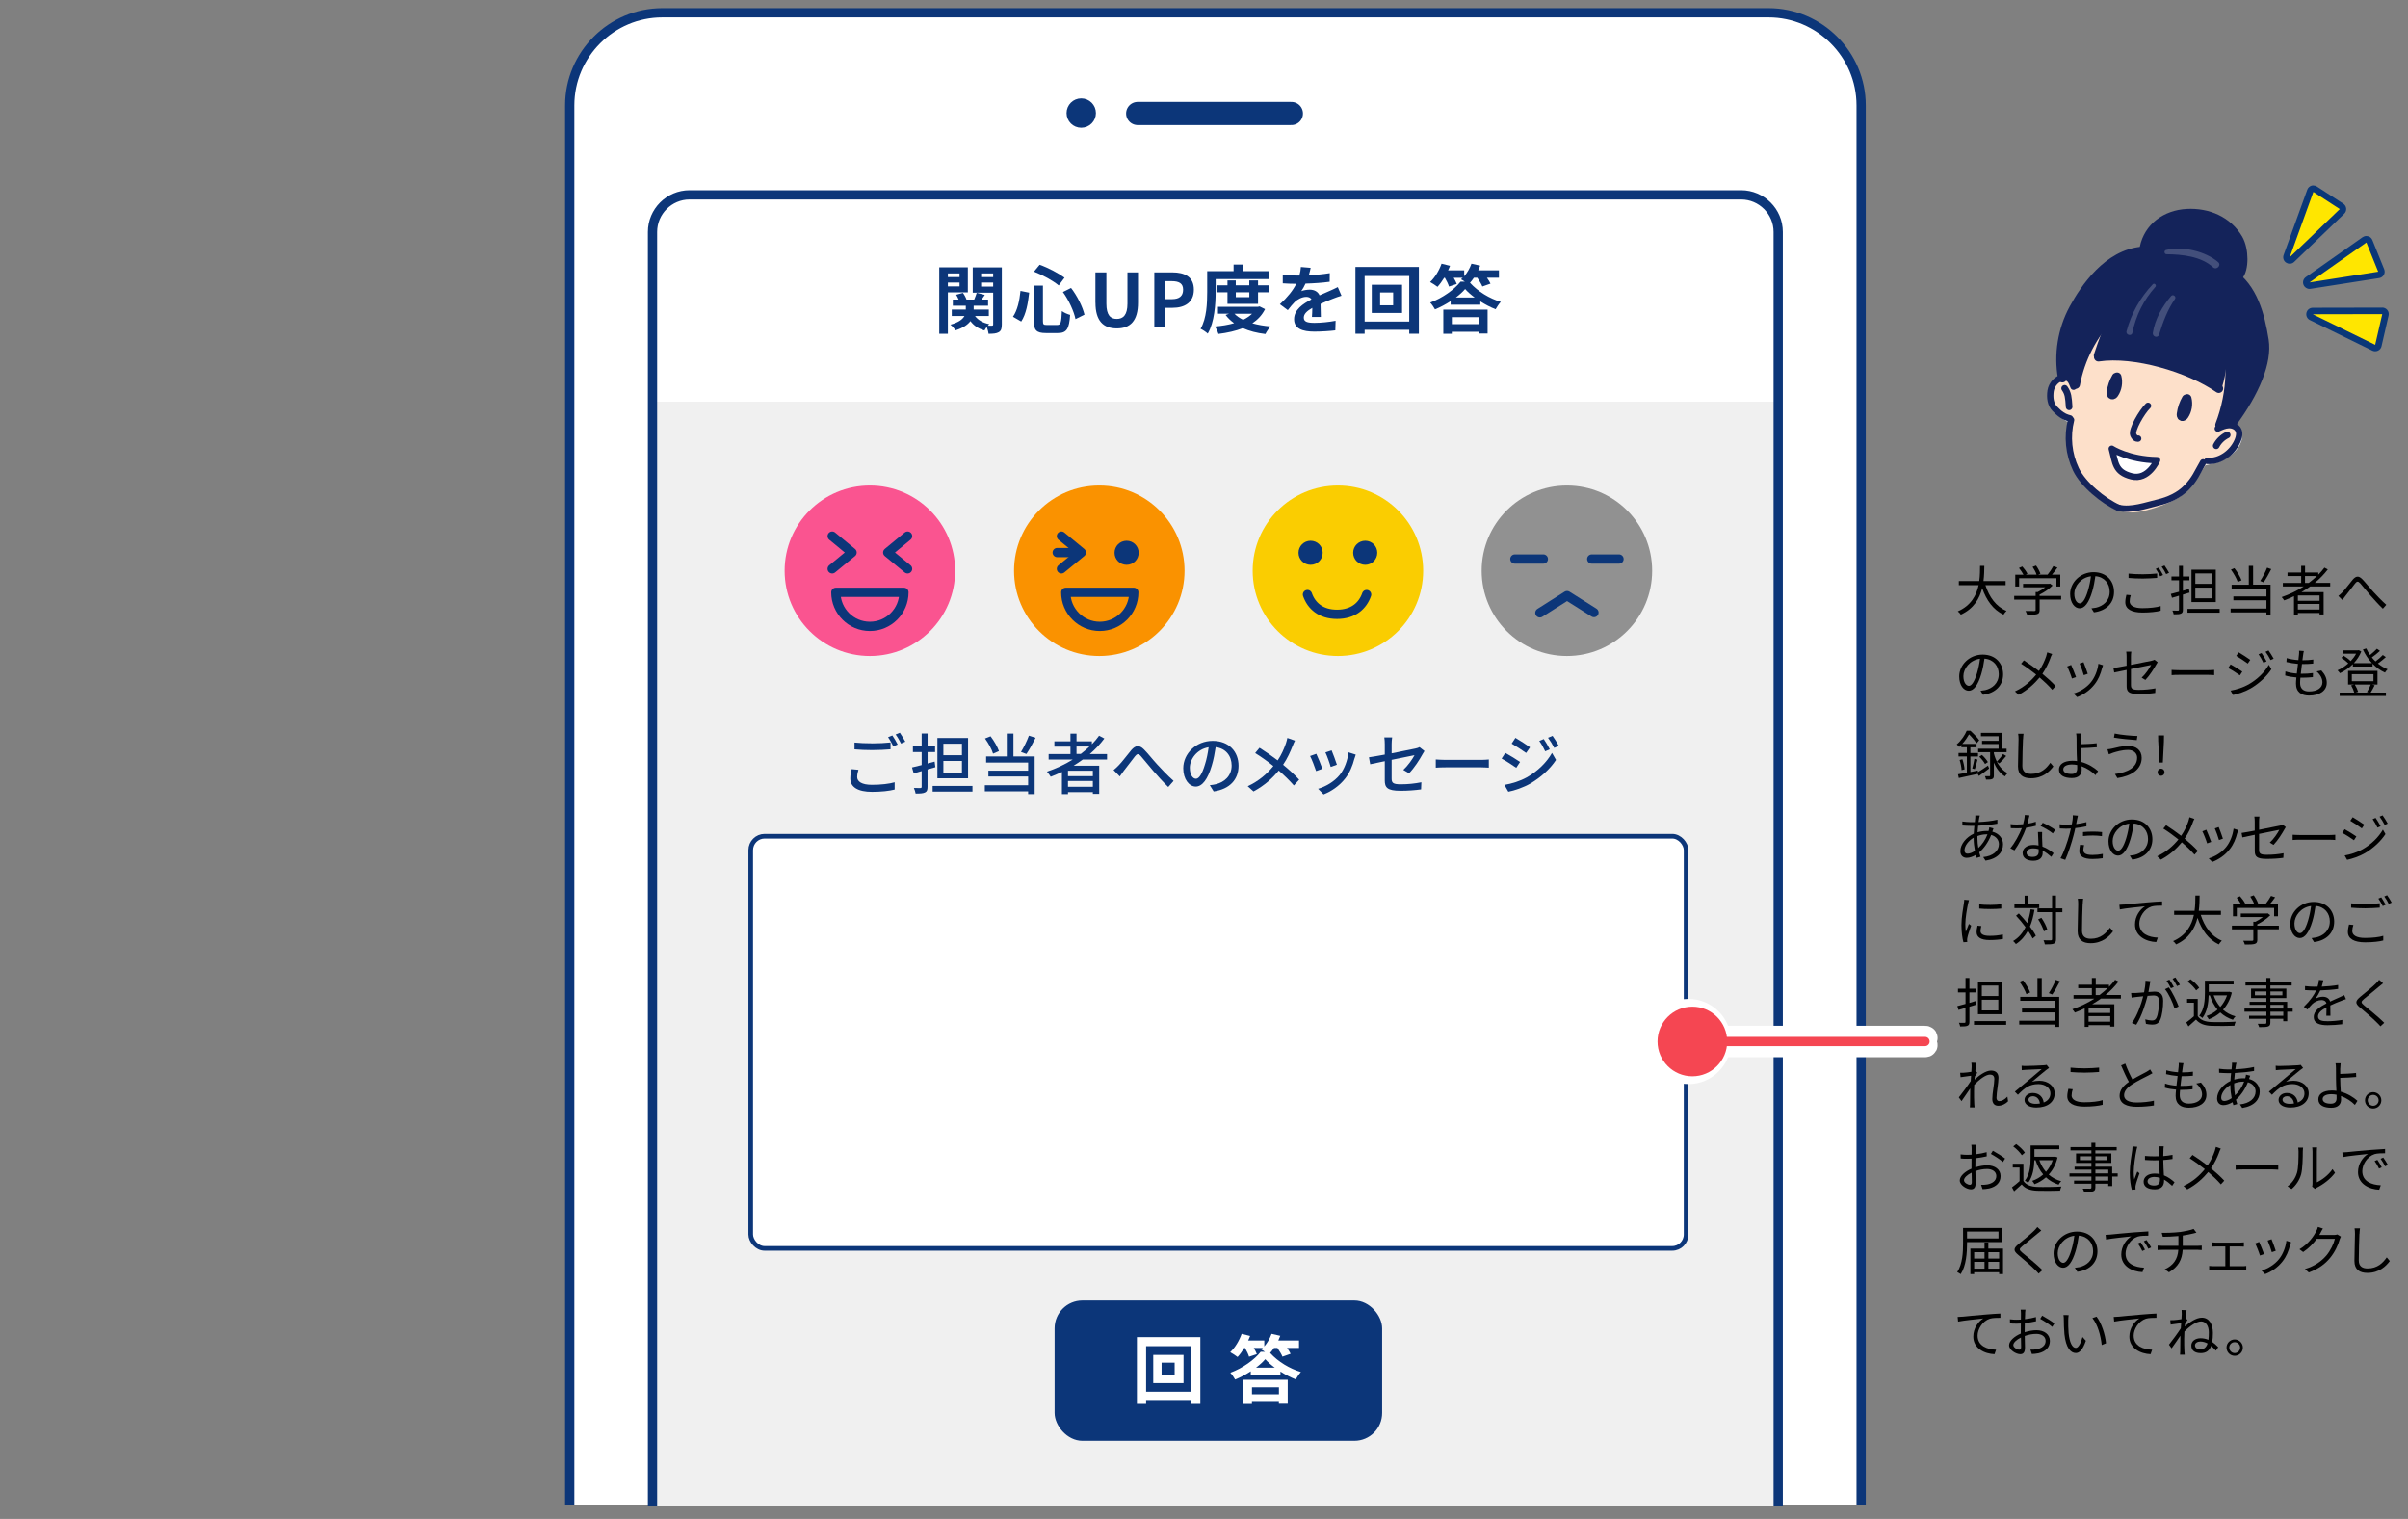 <?xml version="1.0" encoding="UTF-8"?><svg id="a" xmlns="http://www.w3.org/2000/svg" width="520" height="328" xmlns:xlink="http://www.w3.org/1999/xlink" viewBox="0 0 520 328"><rect x="0" y="0" width="520" height="328" fill="#808080" stroke="none"/><defs><style>.c{fill:#f0f0f0;}.d,.e{fill:#fff;}.f,.g,.h{fill:#0c3679;}.i,.e,.j,.k,.l,.m,.n,.o,.h{stroke-linecap:round;stroke-linejoin:round;}.i,.j,.p,.k,.l,.m,.q,.r,.n,.o{fill:none;}.i,.p,.l,.q,.h{stroke:#0c3679;}.i,.g{stroke-width:5px;}.e,.j,.k,.n,.o{stroke:#14235a;}.e,.o{stroke-width:1.37px;}.j{stroke-width:1.37px;}.s{fill:#ffe600;}.t{fill:#14235a;}.u{fill:#facd01;}.v{opacity:.2;}.w{fill:#f54652;}.p,.g,.q{stroke-miterlimit:10;}.x{clip-path:url(#b);}.g{stroke:#fff;}.k{stroke-width:1.9px;}.y{fill:#fa5490;}.l,.m,.q{stroke-width:2px;}.z{fill:#0a3778;}.m{stroke:#f54652;}.n{stroke-width:1.43px;}.aa{fill:#fde0ca;}.ab{fill:#919191;}.h{stroke-width:3px;}.ac{fill:#fa9200;}</style><clipPath id="b"><rect class="r" x="117.79" y="-2.79" width="288.84" height="327.69"/></clipPath></defs><g><g><g class="x"><g><g><g><path class="d" d="M123.03,330.84V22.76c0-11,9-20,20-20h238.88c11,0,20,9,20,20V330.84"/><path class="q" d="M123.03,330.84V22.76c0-11,9-20,20-20h238.88c11,0,20,9,20,20V330.84"/></g><line class="i" x1="245.68" y1="24.51" x2="278.87" y2="24.51"/><circle class="h" cx="233.49" cy="24.42" r="1.67"/></g><g><path class="f" d="M204.69,63.14v8.94h-1.86v-14.36h6.17v5.42h-4.31Zm0-4.1v.79h2.52v-.79h-2.52Zm2.52,2.8v-.83h-2.52v.83h2.52Zm9.13,8.22c0,.88-.14,1.36-.66,1.67-.51,.3-1.22,.35-2.21,.35-.03-.4-.21-1.01-.38-1.49-.19,.27-.38,.54-.5,.77-1.33-.38-2.32-1.06-3.03-2.02-.56,.75-1.54,1.46-3.21,2-.22-.35-.72-.93-1.11-1.23,1.79-.48,2.64-1.17,3.03-1.87h-2.74v-1.39h3.03v-.83h-2.8v-1.33h1.25c-.14-.35-.32-.72-.53-1.04l1.46-.4c.32,.42,.62,.99,.77,1.44h1.67c.19-.48,.42-1.06,.54-1.46l1.75,.45c-.24,.35-.48,.71-.69,1.01h1.39v1.33h-3.11v.83h3.27v1.39h-2.98c.64,.87,1.7,1.49,3.06,1.75-.1,.1-.21,.21-.3,.34,.38,.02,.75,.02,.9,0,.19,0,.26-.08,.26-.27v-6.86h-4.41v-5.46h6.28v12.34Zm-4.47-11.02v.79h2.6v-.79h-2.6Zm2.6,2.84v-.87h-2.6v.87h2.6Z"/><path class="f" d="M222.24,63.21c-.24,2.2-.66,4.65-1.71,6.22l-1.78-1.03c.95-1.38,1.41-3.44,1.62-5.58l1.87,.38Zm2.98-1.52v7.61c0,.77,.11,.88,.87,.88h2.19c.79,0,.91-.5,1.03-3.01,.45,.35,1.25,.69,1.78,.83-.21,2.98-.72,3.92-2.64,3.92h-2.61c-2.03,0-2.6-.62-2.6-2.63v-7.61h1.99Zm-.71-4.52c1.89,.67,4.1,1.86,5.37,2.79l-1.25,1.68c-1.23-1.03-3.46-2.26-5.35-2.98l1.23-1.49Zm6.78,5.01c1.36,1.76,2.5,4.1,2.9,5.77l-1.94,.96c-.32-1.63-1.44-4.09-2.72-5.85l1.76-.88Z"/><path class="f" d="M236.55,65.36v-6.54h2.37v6.75c0,2.47,.87,3.3,2.24,3.3s2.31-.83,2.31-3.3v-6.75h2.28v6.54c0,3.94-1.68,5.56-4.58,5.56s-4.61-1.62-4.61-5.56Z"/><path class="f" d="M249.27,58.82h3.89c2.63,0,4.65,.93,4.65,3.73s-2.03,3.92-4.58,3.92h-1.59v4.21h-2.37v-11.87Zm3.8,5.78c1.63,0,2.42-.69,2.42-2.05s-.87-1.84-2.5-1.84h-1.35v3.89h1.43Z"/><path class="f" d="M262.51,63.05c0,2.6-.24,6.52-1.7,8.99-.32-.32-1.12-.85-1.55-1.04,1.33-2.28,1.43-5.61,1.43-7.95v-4.49h5.7v-1.43h1.99v1.43h5.69v1.7h-11.55v2.79Zm10.67,3.72c-.64,1.28-1.59,2.28-2.74,3.04,1.17,.34,2.5,.56,3.94,.69-.38,.4-.88,1.14-1.12,1.63-1.84-.22-3.48-.64-4.87-1.27-1.57,.62-3.36,1.01-5.27,1.25-.14-.48-.48-1.2-.77-1.6,1.47-.13,2.88-.35,4.15-.72-.7-.5-1.33-1.09-1.84-1.78l.75-.27h-2.39v-1.49h8.64l.34-.08,1.19,.59Zm-8.11-1.15v-2.5h-2.16v-1.51h2.16v-1.06h1.79v1.06h2.92v-1.06h1.89v1.06h2.31v1.51h-2.31v2.5h-6.6Zm1.51,2.13c.48,.51,1.12,.95,1.88,1.31,.74-.35,1.39-.8,1.92-1.31h-3.8Zm.29-4.63v1.06h2.92v-1.06h-2.92Z"/><path class="f" d="M282.63,59.44c1.52-.08,3.12-.22,4.53-.46l-.02,1.86c-1.52,.22-3.49,.35-5.22,.4-.27,.59-.59,1.17-.91,1.63,.42-.19,1.28-.32,1.81-.32,.98,0,1.78,.42,2.13,1.23,.83-.38,1.51-.66,2.16-.95,.62-.27,1.19-.53,1.78-.83l.8,1.86c-.51,.14-1.36,.46-1.91,.67-.72,.29-1.63,.64-2.61,1.09,.02,.9,.05,2.08,.06,2.82h-1.92c.05-.48,.06-1.25,.08-1.95-1.2,.69-1.84,1.31-1.84,2.11,0,.88,.75,1.12,2.32,1.12,1.36,0,3.14-.18,4.55-.45l-.06,2.07c-1.06,.14-3.03,.27-4.53,.27-2.52,0-4.37-.61-4.37-2.68s1.92-3.33,3.75-4.28c-.24-.4-.67-.54-1.12-.54-.9,0-1.89,.51-2.5,1.11-.48,.48-.95,1.06-1.49,1.76l-1.71-1.28c1.68-1.55,2.82-2.98,3.54-4.42h-.21c-.66,0-1.83-.03-2.71-.1v-1.87c.82,.13,2,.19,2.82,.19h.77c.18-.64,.29-1.27,.32-1.84l2.11,.18c-.08,.4-.19,.93-.4,1.6Z"/><path class="f" d="M306.4,57.65v14.42h-2.08v-.85h-9.63v.85h-1.99v-14.42h13.7Zm-2.08,11.79v-9.84h-9.63v9.84h9.63Zm-1.55-7.95v6.09h-6.54v-6.09h6.54Zm-1.92,1.67h-2.82v2.77h2.82v-2.77Z"/><path class="f" d="M318.27,59.99c-.27,.4-.54,.77-.83,1.07,1.73,1.92,4.25,3.41,6.65,4.13-.43,.45-.82,1.09-1.12,1.59-1.07-.42-2.23-1.01-3.3-1.7v.72h-6.41v-.77c-1.06,.69-2.21,1.3-3.38,1.78-.21-.4-.66-1.07-1.03-1.47,2.69-.99,5.25-2.85,6.55-4.52h.93c-.3-.21-.61-.4-.83-.51,.13-.1,.24-.21,.37-.32h-1.95c.27,.46,.53,.95,.66,1.33l-1.68,.56c-.14-.5-.5-1.25-.88-1.89h-.16c-.46,.75-.96,1.43-1.44,1.95-.37-.29-1.14-.8-1.59-1.04,1.03-.95,1.95-2.48,2.47-3.96l1.83,.46c-.13,.32-.26,.66-.42,.98h3.48v1.28c.67-.77,1.23-1.75,1.57-2.72l1.88,.43c-.13,.34-.27,.67-.42,1.01h4.47v1.6h-2.59c.32,.45,.61,.9,.77,1.27l-1.76,.62c-.19-.51-.66-1.25-1.09-1.89h-.72Zm-6.58,6.87h9.55v5.17h-1.91v-.38h-5.82v.43h-1.83v-5.22Zm1.83,1.63v1.51h5.82v-1.51h-5.82Zm4.92-4.25c-.8-.59-1.52-1.22-2.05-1.83-.51,.61-1.2,1.23-1.99,1.83h4.04Z"/></g></g></g><rect class="c" x="140.91" y="86.73" width="243.09" height="238.46"/><path class="q" d="M384,325.19V50.08c0-4.4-3.6-8-8-8H148.91c-4.4,0-8,3.6-8,8V325.19"/><g><path class="f" d="M185.1,167.76c0,1.01,1,1.71,3.19,1.71,1.94,0,3.76-.21,4.91-.55v1.57c-1.1,.29-2.86,.5-4.87,.5-3.06,0-4.71-1.02-4.71-2.89,0-.77,.16-1.45,.29-2.01l1.47,.14c-.16,.54-.27,1.03-.27,1.54Zm3.25-7.23c1.38,0,2.9-.08,3.96-.2v1.48c-.98,.09-2.62,.17-3.96,.17-1.45,0-2.68-.06-3.82-.16v-1.47c1.04,.11,2.35,.17,3.82,.17Zm5.5,.24l-.94,.41c-.28-.58-.74-1.44-1.14-1.98l.93-.38c.36,.51,.87,1.39,1.15,1.95Zm1.65-.61l-.92,.41c-.31-.61-.77-1.44-1.17-1.96l.91-.38c.37,.53,.91,1.42,1.18,1.94Z"/><path class="f" d="M200.3,166.17v3.74c0,.68-.14,1.03-.55,1.21-.41,.21-1.05,.24-2.02,.24-.04-.33-.23-.87-.38-1.2,.63,.01,1.22,.01,1.4,.01,.2-.01,.28-.07,.28-.28v-3.38c-.61,.17-1.18,.34-1.72,.48l-.36-1.27c.58-.13,1.29-.31,2.08-.51v-2.8h-1.89v-1.22h1.89v-2.79h1.28v2.79h1.62v1.22h-1.62v2.46l1.52-.41,.16,1.21-1.68,.48Zm9.7,3.54v1.22h-8.6v-1.22h8.6Zm-.95-1.64h-6.62v-8.7h6.62v8.7Zm-1.32-7.47h-4.01v2.49h4.01v-2.49Zm0,3.72h-4.01v2.52h4.01v-2.52Z"/><path class="f" d="M218.85,163.35h4.58v8.13h-1.41v-.6h-9.35v-1.32h9.35v-1.88h-8.58v-1.27h8.58v-1.74h-9.07v-1.32h4.46v-4.94h1.44v4.94Zm-4.4-.6c-.27-.91-1.01-2.28-1.74-3.27l1.2-.48c.77,1,1.51,2.31,1.81,3.2l-1.27,.55Zm9.18-3.42c-.6,1.22-1.37,2.59-1.98,3.49l-1.17-.43c.58-.94,1.31-2.42,1.71-3.53l1.44,.47Z"/><path class="f" d="M233.84,164c-.64,.48-1.31,.91-1.99,1.34h5.52v6.08h-1.37v-.38h-5.37v.44h-1.31v-4.78c-.8,.37-1.61,.71-2.42,1.03-.16-.3-.57-.83-.81-1.1,1.96-.66,3.86-1.54,5.57-2.62h-5.21v-1.18h4.71v-1.59h-3.47v-1.15h3.47v-1.67h1.31v1.67h3.32v.63c.57-.58,1.1-1.2,1.55-1.84l1.14,.6c-.9,1.22-1.96,2.33-3.15,3.36h3.73v1.18h-5.22Zm2.16,2.43h-5.37v1.18h5.37v-1.18Zm0,3.47v-1.25h-5.37v1.25h5.37Zm-2.61-7.09c.67-.5,1.28-1.04,1.87-1.59h-2.79v1.59h.93Z"/><path class="f" d="M241.57,165.28c.73-.73,1.87-2.28,2.73-3.3,.9-1.04,1.72-1.15,2.71-.17,.9,.9,2.01,2.33,2.89,3.27,.88,.97,2.22,2.38,3.53,3.54l-1.15,1.32c-1.05-1-2.32-2.41-3.26-3.5-.91-1.04-1.98-2.41-2.65-3.16-.55-.61-.83-.51-1.28,.04-.63,.78-1.72,2.29-2.41,3.13-.3,.43-.63,.88-.87,1.21l-1.34-1.38c.38-.28,.7-.6,1.1-1.01Z"/><path class="f" d="M262.09,170.89l-.84-1.34c.48-.04,.91-.11,1.27-.2,1.82-.41,3.45-1.75,3.45-4.04,0-2.06-1.25-3.7-3.45-3.97-.2,1.28-.44,2.66-.85,4-.85,2.9-2.04,4.51-3.45,4.51s-2.7-1.57-2.7-3.94c0-3.19,2.79-5.92,6.36-5.92s5.58,2.39,5.58,5.37-1.91,5.04-5.37,5.54Zm-3.83-2.73c.64,0,1.31-.93,1.96-3.12,.36-1.12,.61-2.42,.78-3.67-2.56,.41-4.06,2.63-4.06,4.4,0,1.64,.7,2.39,1.31,2.39Z"/><path class="f" d="M279.13,161.1c-.46,1.18-1.14,2.71-2.05,4.04,1.27,1.04,2.49,2.15,3.47,3.22l-1.14,1.25c-1.03-1.18-2.09-2.19-3.27-3.22-1.29,1.58-3,3.2-5.45,4.51l-1.25-1.12c2.42-1.15,4.14-2.63,5.54-4.36-1.04-.84-2.52-1.94-3.93-2.8l.94-1.14c1.2,.75,2.78,1.85,3.92,2.72,.84-1.24,1.37-2.51,1.78-3.67,.11-.31,.24-.83,.31-1.17l1.65,.58c-.16,.29-.4,.84-.51,1.15Z"/><path class="f" d="M285.56,166.01l-1.35,.5c-.24-.75-.98-2.69-1.3-3.25l1.34-.48c.33,.66,1.04,2.45,1.31,3.23Zm6.93-2.22c-.38,1.52-1,3.03-1.99,4.3-1.31,1.68-3.08,2.83-4.68,3.45l-1.18-1.21c1.61-.46,3.49-1.54,4.67-3,.98-1.22,1.69-3.08,1.89-4.87l1.57,.5c-.13,.36-.21,.61-.27,.84Zm-3.79,1.34l-1.34,.48c-.17-.67-.81-2.45-1.14-3.13l1.34-.44c.26,.6,.95,2.46,1.14,3.09Z"/><path class="f" d="M299.04,164.37c-1.37,.27-2.56,.53-3.15,.66l-.27-1.5c.65-.08,1.95-.31,3.42-.58v-2.25c0-.46-.03-1.03-.1-1.45h1.69c-.07,.43-.11,1.01-.11,1.45v1.98c2.26-.44,4.54-.9,5.15-1.04,.36-.08,.66-.17,.87-.3l1.07,.84c-.11,.17-.29,.44-.4,.66-.64,1.18-1.84,3.05-2.93,4.14l-1.24-.73c1.01-.93,2.01-2.38,2.42-3.17-.33,.07-2.63,.53-4.94,1v4.03c0,.94,.31,1.25,1.95,1.25s3.05-.16,4.47-.44l-.06,1.54c-1.24,.17-2.78,.3-4.44,.3-2.92,0-3.4-.74-3.4-2.26v-4.11Z"/><path class="f" d="M312.17,164.09h7.75c.68,0,1.24-.06,1.59-.09v1.77c-.31-.01-.97-.07-1.59-.07h-7.75c-.78,0-1.64,.03-2.12,.07v-1.77c.47,.03,1.35,.09,2.12,.09Z"/><path class="f" d="M328.26,164.53l-.83,1.27c-.74-.54-2.26-1.51-3.16-1.99l.8-1.22c.9,.48,2.52,1.48,3.19,1.95Zm1.44,3.34c2.38-1.35,4.31-3.26,5.45-5.28l.87,1.51c-1.28,1.94-3.26,3.76-5.57,5.11-1.44,.83-3.43,1.51-4.73,1.75l-.84-1.47c1.58-.27,3.32-.8,4.81-1.62Zm.71-6.49l-.85,1.22c-.73-.53-2.25-1.52-3.12-2.02l.81-1.24c.88,.5,2.48,1.55,3.16,2.04Zm4.27,.43l-1,.43c-.37-.81-.78-1.55-1.28-2.23l.97-.41c.38,.55,.98,1.55,1.31,2.22Zm1.95-.74l-1,.44c-.4-.81-.84-1.52-1.34-2.19l.98-.41c.4,.53,1,1.51,1.35,2.16Z"/></g><g><rect class="d" x="162.12" y="180.58" width="201.99" height="89" rx="3" ry="3"/><rect class="p" x="162.12" y="180.58" width="201.99" height="89" rx="3" ry="3"/></g><g><rect class="f" x="227.74" y="280.83" width="70.73" height="30.3" rx="6" ry="6"/><g><path class="d" d="M259.21,288.74v14.42h-2.08v-.85h-9.63v.85h-1.99v-14.42h13.7Zm-2.08,11.79v-9.84h-9.63v9.84h9.63Zm-1.55-7.95v6.09h-6.54v-6.09h6.54Zm-1.92,1.67h-2.82v2.77h2.82v-2.77Z"/><path class="d" d="M275.11,291.08c-.27,.4-.54,.77-.83,1.07,1.73,1.92,4.25,3.41,6.65,4.13-.43,.45-.82,1.09-1.12,1.59-1.07-.42-2.23-1.01-3.3-1.7v.72h-6.41v-.77c-1.06,.69-2.21,1.3-3.38,1.78-.21-.4-.66-1.07-1.03-1.47,2.69-.99,5.25-2.85,6.55-4.52h.93c-.3-.21-.61-.4-.83-.51,.13-.1,.24-.21,.37-.32h-1.96c.27,.46,.53,.95,.66,1.33l-1.68,.56c-.14-.5-.5-1.25-.88-1.89h-.16c-.46,.75-.96,1.43-1.44,1.95-.37-.29-1.14-.8-1.59-1.04,1.03-.95,1.95-2.48,2.47-3.96l1.83,.46c-.13,.32-.26,.66-.42,.98h3.48v1.28c.67-.77,1.23-1.75,1.57-2.72l1.88,.43c-.13,.34-.27,.67-.42,1.01h4.47v1.6h-2.59c.32,.45,.61,.9,.77,1.27l-1.76,.62c-.19-.51-.66-1.25-1.09-1.89h-.72Zm-6.58,6.87h9.55v5.17h-1.91v-.38h-5.82v.43h-1.83v-5.22Zm1.83,1.63v1.51h5.82v-1.51h-5.82Zm4.92-4.25c-.8-.59-1.52-1.22-2.05-1.83-.51,.61-1.2,1.23-1.99,1.83h4.04Z"/></g></g></g><g><g><g><path class="u" d="M307.33,123.25c0,10.16-8.24,18.41-18.41,18.41s-18.41-8.24-18.41-18.41,8.24-18.41,18.41-18.41,18.41,8.24,18.41,18.41Z"/><g><path class="f" d="M285.63,119.37c0-1.45-1.17-2.6-2.61-2.6s-2.61,1.16-2.61,2.6,1.16,2.6,2.61,2.6,2.61-1.16,2.61-2.6Z"/><path class="f" d="M294.82,116.77c-1.44,0-2.61,1.16-2.61,2.6s1.17,2.6,2.61,2.6,2.6-1.16,2.6-2.6-1.16-2.6-2.6-2.6Z"/></g></g><path class="l" d="M282.34,128.39c.83,2.4,2.86,4.27,6.39,4.27s5.56-1.87,6.39-4.27"/></g><g><path class="ab" d="M356.78,123.25c0,10.16-8.24,18.41-18.41,18.41s-18.41-8.24-18.41-18.41,8.24-18.41,18.41-18.41,18.41,8.24,18.41,18.41Z"/><g><polyline class="l" points="332.53 132.34 338.4 128.62 344.21 132.28"/><g><line class="l" x1="327.13" y1="120.72" x2="333.28" y2="120.72"/><line class="l" x1="343.73" y1="120.72" x2="349.62" y2="120.72"/></g></g></g><g><path class="y" d="M206.26,123.25c0,10.16-8.24,18.41-18.41,18.41s-18.41-8.24-18.41-18.41,8.24-18.41,18.41-18.41,18.41,8.24,18.41,18.41Z"/><path class="l" d="M187.85,135.26c4.06,0,7.35-3.29,7.35-7.35h-14.7c0,4.06,3.29,7.35,7.35,7.35Z"/><g><polyline class="l" points="179.71 122.84 184 119.31 179.71 115.77"/><polyline class="l" points="195.99 122.84 191.7 119.31 195.99 115.77"/></g></g><g><path class="ac" d="M255.8,123.25c0,10.16-8.24,18.41-18.41,18.41s-18.41-8.24-18.41-18.41,8.24-18.41,18.41-18.41,18.41,8.24,18.41,18.41Z"/><path class="f" d="M243.29,116.77c-1.44,0-2.61,1.16-2.61,2.6s1.16,2.6,2.61,2.6,2.6-1.16,2.6-2.6-1.16-2.6-2.6-2.6Z"/><polyline class="l" points="229.21 122.84 233.51 119.31 229.21 115.77"/><path class="l" d="M237.49,135.26c4.06,0,7.35-3.29,7.35-7.35h-14.69c0,4.06,3.29,7.35,7.34,7.35Z"/><line class="l" x1="228.3" y1="119.32" x2="233.06" y2="119.32"/></g></g></g><g><g><g><path class="s" d="M498.74,61.69c-.28,0-.54-.17-.65-.44-.12-.3-.02-.65,.25-.83l12.28-8.63c.12-.08,.26-.13,.4-.13,.07,0,.13,0,.2,.03,.21,.06,.37,.21,.45,.41l2.55,6.31c.08,.2,.06,.42-.04,.61-.11,.19-.29,.31-.5,.35l-14.82,2.32s-.07,0-.11,0Z"/><path class="z" d="M511.01,52.36l2.55,6.31-14.82,2.32,12.28-8.63m0-1.4c-.29,0-.57,.09-.81,.25l-12.28,8.63c-.53,.37-.74,1.07-.49,1.67,.22,.54,.73,.88,1.3,.88,.07,0,.14,0,.22-.02l14.82-2.32c.42-.07,.79-.32,1-.69s.24-.82,.08-1.21l-2.55-6.31c-.16-.4-.49-.7-.9-.82-.13-.04-.26-.06-.4-.06h0Z"/></g><g><path class="s" d="M512.91,75.16c-.11,0-.21-.02-.31-.07l-13.47-6.6c-.29-.14-.45-.47-.37-.79,.07-.32,.35-.54,.68-.54l15.01-.03c.21,0,.42,.1,.55,.26s.18,.39,.13,.59l-1.53,6.63c-.05,.21-.19,.38-.38,.47-.09,.05-.2,.07-.3,.07Z"/><path class="z" d="M514.44,67.83l-1.53,6.63-13.48-6.6,15.01-.03m0-1.4h0l-15.01,.03c-.65,0-1.22,.45-1.36,1.09-.15,.63,.16,1.29,.75,1.57l13.48,6.6c.19,.1,.41,.14,.62,.14s.41-.05,.6-.14c.39-.18,.67-.53,.76-.95l1.53-6.63c.1-.42,0-.85-.27-1.19-.27-.33-.67-.53-1.09-.53h0Zm0,2.8h0Z"/></g><g><path class="s" d="M494.46,56.26c-.13,0-.26-.04-.38-.11-.27-.18-.39-.52-.28-.83l5.11-14.11c.07-.2,.23-.36,.44-.43,.07-.02,.15-.04,.22-.04,.13,0,.27,.04,.38,.11l5.71,3.7c.18,.12,.3,.31,.32,.52,.02,.21-.06,.42-.21,.57l-10.81,10.4c-.13,.13-.31,.2-.49,.2Z"/><path class="z" d="M499.57,41.45l5.7,3.7-10.81,10.4,5.11-14.11m0-1.4c-.15,0-.3,.02-.45,.07-.4,.14-.73,.45-.87,.85l-5.11,14.11c-.22,.61,0,1.3,.55,1.65,.23,.15,.5,.23,.76,.23,.35,0,.7-.13,.97-.39l10.81-10.4c.31-.3,.46-.72,.42-1.14s-.27-.81-.63-1.04l-5.7-3.7c-.23-.15-.5-.23-.76-.23h0Z"/></g></g><g><line class="g" x1="415.7" y1="224.9" x2="357.94" y2="224.9"/><g><path class="g" d="M364.3,225.79h51.4c.49,0,0-.4,0-.89,0-.49,.49-.89,0-.89h-51.4c-.49,0-.89,.4-.89,.89s.4,.89,.89,.89Z"/><path class="g" d="M364.63,231.59c-3.7,0-6.69-3-6.69-6.69,0-3.7,3-6.69,6.69-6.69,3.7,0,6.69,3,6.69,6.69,0,3.7-3,6.69-6.69,6.69Z"/></g></g><g><line class="m" x1="415.7" y1="224.9" x2="365.08" y2="224.9"/><path class="w" d="M365.46,217.38c-4.15,0-7.52,3.37-7.52,7.52s3.37,7.52,7.52,7.52,7.52-3.37,7.52-7.52-3.37-7.52-7.52-7.52Z"/></g><g><path d="M428.75,126.37c.81,2.54,2.31,4.64,4.55,5.55-.21,.2-.5,.56-.65,.81-2.22-1.05-3.69-3.1-4.6-5.72-.56,2.22-1.8,4.44-4.62,5.72-.13-.23-.4-.53-.65-.71,2.87-1.25,4.02-3.47,4.5-5.66h-4.27v-.88h4.41c.17-1.21,.16-2.37,.17-3.29h.92c-.01,.93-.02,2.07-.18,3.29h4.78v.88h-4.36Z"/><path d="M445.11,129.47h-4.66v2.26c0,.51-.14,.76-.56,.89-.42,.13-1.08,.14-2.13,.14-.06-.24-.23-.6-.36-.82,.88,.02,1.67,.02,1.89,.01,.24-.01,.3-.07,.3-.24v-2.23h-4.63v-.8h4.63v-.83h.44c.57-.28,1.16-.65,1.63-1.02h-4.78v-.76h5.64l.17-.05,.56,.42c-.72,.74-1.79,1.47-2.81,1.96v.29h4.66v.8Zm-9.1-2.81h-.82v-2.56h1.77c-.22-.43-.62-1.02-.97-1.45l.72-.32c.43,.47,.9,1.13,1.11,1.57l-.39,.2h2.36c-.14-.49-.51-1.18-.86-1.69l.75-.28c.39,.54,.79,1.28,.94,1.77l-.5,.2h2.05c.44-.53,.95-1.3,1.24-1.84l.89,.3c-.36,.52-.79,1.08-1.18,1.54h1.79v2.56h-.83v-1.79h-8.06v1.79Z"/><path d="M452.18,132.23l-.54-.86c.37-.04,.73-.09,1-.15,1.48-.34,2.94-1.43,2.94-3.44,0-1.75-1.12-3.19-3.09-3.35-.15,1.08-.37,2.26-.69,3.33-.71,2.38-1.62,3.6-2.7,3.6s-2.06-1.18-2.06-3.09c0-2.51,2.23-4.71,5.05-4.71s4.43,1.91,4.43,4.26-1.6,4.05-4.34,4.41Zm-3.05-1.93c.54,0,1.16-.77,1.75-2.73,.29-.96,.52-2.06,.65-3.12-2.22,.28-3.59,2.17-3.59,3.75,0,1.46,.67,2.1,1.19,2.1Z"/><path d="M459.89,129.84c0,.89,.89,1.49,2.74,1.49,1.6,0,3.09-.17,3.96-.45v1c-.81,.23-2.28,.4-3.93,.4-2.35,0-3.71-.77-3.71-2.23,0-.6,.13-1.15,.24-1.61l.94,.09c-.15,.45-.23,.88-.23,1.31Zm2.82-5.83c1.11,0,2.29-.07,3.12-.16v.95c-.79,.06-2.05,.14-3.11,.14-1.17,0-2.15-.05-3.07-.13v-.94c.83,.09,1.9,.14,3.05,.14Zm4.39,.16l-.62,.29c-.23-.47-.62-1.18-.95-1.62l.62-.27c.29,.42,.71,1.13,.95,1.6Zm1.31-.47l-.64,.28c-.24-.5-.62-1.16-.96-1.6l.61-.27c.31,.43,.75,1.16,.98,1.58Z"/><path d="M472.81,127.97c-.47,.15-.95,.3-1.42,.43v3.26c0,.49-.12,.72-.43,.84-.29,.14-.76,.16-1.56,.16-.04-.22-.15-.57-.27-.8,.56,.02,1.05,.01,1.19,.01,.16,0,.22-.06,.22-.22v-3.01l-1.51,.45-.25-.83c.49-.12,1.1-.29,1.77-.47v-2.48h-1.63v-.81h1.63v-2.31h.84v2.31h1.4v.81h-1.4v2.26c.43-.13,.87-.27,1.31-.39l.12,.79Zm6.52,3.52v.81h-6.95v-.81h6.95Zm-.84-1.48h-5.25v-6.99h5.25v6.99Zm-.86-6.18h-3.56v2.25h3.56v-2.25Zm0,3.06h-3.56v2.3h3.56v-2.3Z"/><path d="M486.55,126.26h3.77v6.5h-.89v-.51h-7.74v-.84h7.74v-1.79h-7.14v-.83h7.14v-1.68h-7.52v-.84h3.71v-4.07h.93v4.07Zm-3.32-.58c-.24-.74-.87-1.86-1.47-2.67l.75-.31c.65,.81,1.27,1.9,1.54,2.62l-.82,.36Zm7.24-2.78c-.49,.98-1.13,2.11-1.65,2.86l-.74-.3c.51-.75,1.15-1.98,1.49-2.87l.9,.31Z"/><path d="M498.86,126.66c-.6,.43-1.23,.83-1.86,1.2h4.78v4.83h-.88v-.32h-4.68v.37h-.84v-4c-.69,.34-1.41,.65-2.12,.91-.1-.19-.38-.53-.54-.71,1.68-.59,3.3-1.35,4.75-2.29h-4.5v-.77h3.96v-1.48h-2.95v-.76h2.95v-1.45h.84v1.45h2.86v.47c.49-.49,.93-1,1.32-1.53l.73,.39c-.81,1.06-1.76,2.04-2.81,2.9h3.33v.77h-4.33Zm2.04,1.93h-4.68v1.15h4.68v-1.15Zm0,3.03v-1.2h-4.68v1.2h4.68Zm-2.33-5.74c.62-.46,1.21-.96,1.76-1.48h-2.57v1.48h.81Z"/><path d="M505.79,127.94c.61-.62,1.58-1.94,2.27-2.76,.68-.79,1.27-.9,2.04-.13,.71,.71,1.58,1.85,2.32,2.65,.71,.78,1.85,1.98,2.89,2.9l-.74,.84c-.87-.82-1.92-2-2.72-2.9-.75-.86-1.63-1.97-2.16-2.57-.5-.53-.72-.45-1.12,.03-.54,.68-1.48,1.96-2.07,2.67-.24,.3-.51,.65-.68,.89l-.86-.87c.29-.22,.52-.45,.83-.76Z"/><path d="M428.23,150.03l-.54-.86c.37-.04,.73-.09,1-.15,1.48-.34,2.94-1.43,2.94-3.44,0-1.75-1.12-3.19-3.09-3.35-.15,1.08-.37,2.26-.69,3.33-.71,2.38-1.62,3.6-2.7,3.6s-2.06-1.18-2.06-3.09c0-2.51,2.23-4.71,5.05-4.71s4.43,1.91,4.43,4.26-1.6,4.05-4.34,4.41Zm-3.05-1.93c.54,0,1.16-.77,1.75-2.73,.29-.96,.52-2.06,.65-3.12-2.22,.28-3.59,2.17-3.59,3.75,0,1.46,.67,2.1,1.19,2.1Z"/><path d="M442.79,142.09c-.38,1.02-.96,2.29-1.74,3.41,1.04,.86,2.04,1.76,2.86,2.65l-.73,.8c-.86-.98-1.73-1.8-2.73-2.66-1.09,1.31-2.52,2.68-4.53,3.74l-.8-.73c2.02-.95,3.45-2.23,4.59-3.63-.86-.69-2.15-1.64-3.26-2.34l.6-.73c1,.64,2.34,1.58,3.25,2.29,.75-1.08,1.23-2.17,1.57-3.16,.08-.23,.18-.6,.23-.86l1.06,.37c-.13,.21-.29,.6-.38,.84Z"/><path d="M448.31,146.2l-.88,.32c-.17-.6-.8-2.2-1.03-2.6l.86-.34c.23,.5,.83,2.01,1.05,2.61Zm5.64-1.97c-.31,1.27-.81,2.51-1.64,3.55-1.06,1.37-2.47,2.26-3.77,2.75l-.76-.77c1.34-.39,2.81-1.27,3.76-2.46,.82-1.01,1.42-2.48,1.6-3.96l1,.31c-.08,.24-.13,.43-.17,.58Zm-3.1,1.27l-.86,.3c-.13-.52-.66-1.99-.9-2.51l.84-.29c.2,.46,.76,1.99,.91,2.5Z"/><path d="M459.23,144.67c-1.17,.24-2.2,.45-2.67,.55l-.17-.96c.52-.07,1.62-.27,2.84-.5v-1.98c0-.35-.02-.73-.08-1.06h1.1c-.06,.33-.08,.73-.08,1.06v1.8c1.97-.38,3.99-.8,4.48-.9,.25-.06,.47-.13,.61-.21l.68,.53c-.08,.12-.2,.31-.28,.46-.53,.96-1.45,2.41-2.37,3.37l-.81-.49c.87-.79,1.71-2.06,2.06-2.75-.2,.03-2.32,.46-4.37,.88v3.45c0,.8,.3,1.05,1.68,1.05s2.45-.12,3.61-.33l-.05,.99c-1.03,.15-2.19,.23-3.63,.23-2.15,0-2.54-.55-2.54-1.7v-3.5Z"/><path d="M470.56,144.72h6.34c.58,0,.99-.04,1.25-.06v1.13c-.23-.01-.72-.06-1.24-.06h-6.35c-.64,0-1.25,.02-1.61,.06v-1.13c.35,.02,.96,.06,1.61,.06Z"/><path d="M484.22,145.03l-.52,.81c-.58-.42-1.83-1.23-2.53-1.58l.52-.79c.68,.37,2.04,1.2,2.53,1.56Zm1.35,2.76c1.92-1.1,3.45-2.61,4.38-4.24l.55,.96c-1.01,1.55-2.6,3.04-4.45,4.13-1.16,.68-2.75,1.21-3.83,1.43l-.53-.94c1.26-.22,2.71-.68,3.88-1.34Zm.37-5.3l-.54,.8c-.55-.43-1.82-1.26-2.49-1.65l.52-.77c.68,.38,2.01,1.27,2.51,1.63Zm3.5,.33l-.66,.3c-.29-.6-.67-1.29-1.05-1.83l.64-.27c.29,.42,.81,1.25,1.08,1.79Zm1.55-.58l-.66,.3c-.31-.61-.71-1.27-1.1-1.79l.65-.28c.31,.41,.82,1.24,1.11,1.77Z"/><path d="M497.36,141.39c-.04,.3-.09,.71-.16,1.19,.89,0,1.68-.05,2.35-.15l-.02,.87c-.74,.07-1.41,.1-2.35,.1h-.08c-.08,.68-.17,1.41-.25,2.09h.22c.79,0,1.6-.03,2.41-.15l-.02,.88c-.76,.08-1.48,.12-2.27,.12h-.42c-.05,.46-.07,.87-.07,1.15,0,1.12,.62,1.82,1.94,1.82,1.76,0,2.88-.78,2.88-1.97,0-.78-.42-1.64-1.26-2.36l1.02-.21c.8,.88,1.18,1.68,1.18,2.67,0,1.72-1.53,2.76-3.82,2.76-1.57,0-2.83-.68-2.83-2.58,0-.32,.03-.79,.09-1.33-.87-.07-1.71-.2-2.42-.42l.05-.89c.76,.27,1.64,.41,2.46,.47,.07-.68,.16-1.41,.25-2.09-.84-.07-1.76-.22-2.49-.4l.05-.84c.73,.23,1.68,.37,2.53,.43,.06-.46,.1-.88,.13-1.21,.04-.39,.04-.6,.01-.82l1.04,.07c-.08,.31-.12,.55-.15,.81Z"/><path d="M515.22,141.9c-.51,.47-1.16,.98-1.72,1.38,.65,.52,1.36,.96,2.1,1.25-.2,.17-.44,.49-.57,.71-.98-.44-1.9-1.1-2.68-1.91v.61h-4.26v-.52c-.84,.84-1.83,1.51-2.79,1.95-.12-.17-.35-.47-.52-.62,.79-.32,1.61-.86,2.33-1.5-.36-.37-.97-.86-1.5-1.19l.47-.47c.54,.32,1.18,.79,1.54,1.18,.46-.49,.87-1.03,1.17-1.6h-2.87v-.73h3.29l.16-.04,.54,.29c-.37,.95-.94,1.79-1.61,2.51h3.92c-.8-.86-1.47-1.85-1.96-2.94l.73-.23c.22,.49,.49,.97,.81,1.42,.52-.42,1.11-.95,1.49-1.35l.65,.46c-.53,.5-1.19,1.02-1.75,1.41,.24,.3,.51,.59,.79,.86,.57-.42,1.2-.96,1.58-1.38l.65,.45Zm-2.42,6.07c-.28,.57-.59,1.16-.87,1.58h3.3v.73h-9.99v-.73h3.15c-.12-.45-.39-1.09-.67-1.56l.65-.17h-1.31v-2.95h6.35v2.95h-1.17l.57,.15Zm-4.93-.87h4.67v-1.52h-4.67v1.52Zm.64,.72c.31,.5,.6,1.13,.73,1.57l-.53,.16h2.79l-.37-.1c.29-.44,.62-1.13,.83-1.63h-3.45Z"/><path d="M429.54,165.95c-.73,.57-1.52,1.15-2.2,1.61l-.25-.45c-1.46,.32-2.96,.64-4.09,.89l-.17-.8c.53-.08,1.19-.21,1.91-.35v-3.5h-1.8v-.75h1.8v-1.23h-1.19v-.52c-.15,.15-.31,.3-.47,.45-.13-.17-.38-.44-.53-.54,1.04-.88,1.78-2.05,2.16-2.96h.78c.68,.61,1.53,1.48,1.92,2.07l-.57,.64c-.35-.52-1.02-1.34-1.63-1.92-.35,.62-.82,1.35-1.46,2.05h3.08v.74h-1.33v1.23h1.65v.75h-1.65v3.35l1.6-.32,.03,.36c.59-.36,1.39-.9,2.17-1.43l.25,.65Zm-5.76-1.99c.24,.69,.43,1.59,.46,2.18l-.64,.16c-.02-.6-.2-1.49-.42-2.19l.59-.15Zm2.12,1.98c.16-.56,.38-1.47,.47-2.08l.67,.17c-.18,.71-.4,1.53-.58,2.06l-.57-.15Zm4.67-3.25c.37,1.5,1.24,3.37,2.96,4.27-.17,.14-.44,.49-.57,.69-1.16-.71-1.91-1.86-2.39-2.97v2.78c0,.41-.08,.64-.36,.76-.27,.13-.71,.13-1.33,.13-.03-.21-.14-.53-.24-.75,.44,.02,.83,.01,.96,.01s.16-.03,.16-.17v-5.01h-2.58v-.75h4.41v-1.01h-3.57v-.69h3.57v-.99h-3.81v-.73h4.59v3.42h.95v.75h-2.75v.27Zm-1.91,2.28c-.23-.44-.75-1.11-1.24-1.57l.58-.37c.5,.45,1.04,1.09,1.28,1.53l-.62,.42Zm2.56-.51c.43-.43,1.02-1.13,1.34-1.63l.67,.42c-.45,.57-1.02,1.18-1.48,1.6l-.53-.38Z"/><path d="M436.86,159.63c-.06,1.31-.14,4.04-.14,5.76,0,1.27,.8,1.72,1.9,1.72,2.12,0,3.31-1.19,4.14-2.4l.66,.79c-.8,1.1-2.29,2.56-4.83,2.56-1.67,0-2.81-.69-2.81-2.58,0-1.71,.12-4.64,.12-5.85,0-.43-.02-.84-.09-1.18h1.17c-.06,.39-.09,.8-.1,1.18Z"/><path d="M449.35,159.53c-.01,.31,0,.73,0,1.18,.91-.02,2.38-.08,3.42-.21l.04,.87c-1.03,.1-2.51,.17-3.46,.19v.09c0,.76,.06,1.88,.12,2.89,1.48,.4,2.76,1.21,3.6,1.97l-.55,.88c-.74-.75-1.8-1.49-3.01-1.92,.01,.3,.02,.57,.02,.78,0,.95-.58,1.76-2.12,1.76s-2.78-.51-2.78-1.83c0-1.04,.91-1.9,2.92-1.9,.33,0,.66,.02,.98,.07-.05-.94-.09-2-.09-2.69s0-1.62-.01-2.12c0-.42-.03-.94-.09-1.14h1.1c-.03,.24-.07,.8-.08,1.14Zm-2.04,7.6c.84,0,1.26-.39,1.26-1.19,0-.19-.01-.44-.01-.74-.37-.08-.75-.12-1.13-.12-1.19,0-1.87,.42-1.87,1.05s.65,1,1.76,1Z"/><path d="M459.53,161.95c-1.34,0-2.47,.38-3.16,.58-.36,.12-.69,.24-.97,.36l-.3-1.08c.32-.02,.72-.09,1.06-.17,.81-.19,2.13-.56,3.46-.56,1.64,0,2.87,.91,2.87,2.57,0,2.51-2.25,3.92-5.25,4.37l-.52-.88c2.81-.35,4.79-1.46,4.79-3.53,0-.97-.79-1.67-1.98-1.67Zm2.04-3.01l-.14,.89c-1.28-.08-3.62-.31-4.93-.54l.15-.88c1.27,.29,3.78,.52,4.92,.53Z"/><path d="M465.93,166.76c0-.46,.33-.78,.74-.78s.74,.31,.74,.78-.34,.76-.74,.76-.74-.3-.74-.76Zm.13-6.58l-.02-1.36h1.27l-.02,1.36-.23,4.49h-.76l-.23-4.49Z"/><path d="M427.41,176.63c-.05,.24-.09,.54-.14,.88,1.47-.07,2.88-.22,4.06-.5v.86c-1.2,.21-2.74,.37-4.15,.44-.06,.45-.09,.94-.13,1.42,.65-.19,1.35-.29,1.94-.29,.15,0,.29,0,.43,.01,.01-.04,.02-.07,.03-.12,.06-.17,.12-.47,.13-.67l.91,.23c-.07,.16-.17,.47-.23,.66,0,.01-.01,.02-.01,.05,1.45,.38,2.3,1.45,2.3,2.72,0,1.67-1.1,3.1-3.78,3.53l-.5-.77c2.09-.22,3.39-1.3,3.39-2.8,0-.88-.59-1.67-1.67-1.98-.66,1.64-1.6,2.93-2.58,3.76,.09,.34,.18,.65,.28,.94l-.83,.25c-.07-.2-.13-.42-.18-.65-.64,.38-1.33,.64-1.97,.64-.76,0-1.37-.47-1.37-1.46,0-1.49,1.29-3.01,2.89-3.75,.02-.58,.08-1.16,.13-1.7-.24,.01-.47,.01-.71,.01-.5,0-1.4-.05-1.87-.08l-.02-.87c.41,.07,1.41,.15,1.91,.15,.27,0,.52,0,.79-.01,.03-.34,.07-.64,.09-.89,.01-.21,.03-.42,.02-.56l.97,.02c-.06,.15-.1,.36-.14,.52Zm-2.52,7.71c.45,0,1.01-.2,1.6-.61-.16-.82-.28-1.76-.28-2.63v-.21c-1.12,.64-1.98,1.78-1.98,2.73,0,.47,.22,.72,.66,.72Zm2.33-1.21c.77-.73,1.48-1.67,1.97-2.96h-.2c-.75,0-1.42,.17-1.96,.37-.01,.16-.01,.31-.01,.47,0,.74,.08,1.45,.2,2.12Z"/><path d="M437.81,177.88c.6-.09,1.23-.23,1.82-.43l.02,.87c-.61,.17-1.34,.32-2.11,.43-.57,1.63-1.6,3.63-2.52,4.88l-.89-.46c.96-1.12,1.94-2.97,2.48-4.33-.35,.02-.69,.03-1.03,.03-.43,0-.91-.01-1.35-.03l-.06-.87c.43,.06,.92,.08,1.41,.08,.42,0,.86-.02,1.31-.06,.17-.65,.34-1.38,.36-2l1.02,.09c-.1,.42-.27,1.12-.45,1.79Zm3.17,3.03c.01,.43,.06,1.18,.08,1.9,.99,.36,1.8,.93,2.41,1.43l-.5,.79c-.5-.44-1.12-.96-1.87-1.33,.01,.19,.01,.35,.01,.49,0,.92-.59,1.68-2.02,1.68-1.27,0-2.31-.52-2.31-1.67,0-1.06,1.01-1.74,2.31-1.74,.39,0,.78,.03,1.13,.12-.05-.95-.1-2.09-.13-2.91h.9c-.02,.47-.02,.83-.01,1.25Zm-2.01,4.12c.96,0,1.28-.51,1.28-1.14,0-.15,0-.32-.01-.52-.37-.12-.78-.17-1.19-.17-.84,0-1.42,.39-1.42,.93s.44,.91,1.34,.91Zm1.69-6.65l.47-.71c.83,.37,2.15,1.12,2.69,1.54l-.52,.76c-.62-.53-1.87-1.25-2.65-1.6Z"/><path d="M448.51,177.09c-.05,.24-.1,.54-.17,.86,.75-.09,1.51-.23,2.22-.42v.91c-.75,.17-1.6,.3-2.41,.39-.1,.51-.23,1.04-.37,1.55-.42,1.64-1.2,4.03-1.8,5.3l-1.02-.35c.69-1.19,1.51-3.54,1.94-5.17,.1-.38,.21-.82,.3-1.24-.38,.02-.74,.03-1.06,.03-.51,0-.93-.02-1.34-.05l-.04-.9c.56,.07,.97,.08,1.39,.08,.38,0,.8-.02,1.25-.06,.08-.41,.14-.78,.17-1.01,.05-.32,.06-.72,.04-.96l1.11,.09c-.07,.25-.16,.69-.21,.92Zm1.38,6.45c0,.54,.3,1.08,1.96,1.08,.75,0,1.55-.08,2.25-.23l-.03,.94c-.62,.09-1.39,.16-2.23,.16-1.83,0-2.82-.55-2.82-1.7,0-.45,.08-.88,.17-1.37l.87,.08c-.1,.38-.16,.74-.16,1.04Zm2.04-3.96c.68,0,1.38,.03,2,.1l-.02,.88c-.59-.08-1.27-.14-1.94-.14-.73,0-1.43,.04-2.15,.12v-.86c.61-.06,1.38-.1,2.12-.1Z"/><path d="M460.46,185.63l-.54-.86c.37-.04,.73-.09,1-.15,1.48-.34,2.94-1.43,2.94-3.44,0-1.75-1.12-3.19-3.09-3.35-.15,1.08-.37,2.26-.69,3.33-.71,2.38-1.62,3.6-2.7,3.6s-2.06-1.18-2.06-3.09c0-2.51,2.23-4.71,5.05-4.71s4.43,1.91,4.43,4.26-1.6,4.05-4.34,4.41Zm-3.05-1.93c.54,0,1.16-.77,1.75-2.73,.29-.96,.52-2.06,.65-3.12-2.22,.28-3.59,2.17-3.59,3.75,0,1.46,.67,2.1,1.19,2.1Z"/><path d="M473.5,177.69c-.38,1.02-.96,2.29-1.74,3.41,1.04,.86,2.04,1.76,2.86,2.65l-.73,.8c-.86-.98-1.73-1.8-2.73-2.66-1.09,1.31-2.52,2.68-4.53,3.74l-.8-.73c2.02-.95,3.45-2.23,4.59-3.63-.86-.69-2.15-1.64-3.26-2.34l.6-.73c1,.64,2.34,1.58,3.25,2.29,.75-1.08,1.23-2.17,1.57-3.16,.08-.23,.18-.6,.23-.86l1.06,.37c-.13,.21-.29,.6-.38,.84Z"/><path d="M477.5,181.8l-.88,.32c-.17-.6-.8-2.2-1.03-2.6l.86-.34c.23,.5,.83,2.01,1.05,2.61Zm5.64-1.97c-.31,1.27-.81,2.51-1.64,3.55-1.06,1.37-2.48,2.26-3.77,2.75l-.76-.77c1.34-.39,2.81-1.27,3.76-2.46,.82-1.01,1.42-2.48,1.6-3.96l1,.31c-.08,.24-.13,.43-.17,.58Zm-3.1,1.27l-.86,.3c-.13-.52-.66-1.99-.9-2.51l.84-.29c.2,.46,.76,1.99,.91,2.5Z"/><path d="M486.9,180.27c-1.17,.24-2.2,.45-2.67,.56l-.17-.96c.52-.07,1.62-.27,2.84-.5v-1.98c0-.35-.02-.73-.08-1.06h1.1c-.06,.33-.08,.73-.08,1.06v1.8c1.97-.38,3.99-.8,4.48-.9,.25-.06,.47-.13,.61-.21l.68,.53c-.08,.12-.2,.31-.28,.46-.53,.96-1.45,2.41-2.37,3.37l-.81-.49c.87-.79,1.71-2.06,2.06-2.75-.2,.03-2.32,.46-4.37,.88v3.45c0,.8,.3,1.05,1.68,1.05s2.45-.12,3.61-.33l-.05,.99c-1.03,.15-2.19,.23-3.63,.23-2.15,0-2.54-.55-2.54-1.7v-3.5Z"/><path d="M496.7,180.32h6.34c.58,0,.99-.04,1.25-.06v1.13c-.23-.01-.72-.06-1.24-.06h-6.35c-.64,0-1.25,.02-1.61,.06v-1.13c.35,.02,.96,.06,1.61,.06Z"/><path d="M508.85,180.63l-.52,.81c-.58-.42-1.83-1.23-2.53-1.58l.52-.79c.68,.37,2.04,1.2,2.53,1.56Zm1.35,2.76c1.92-1.1,3.45-2.61,4.38-4.24l.55,.96c-1.01,1.55-2.6,3.04-4.45,4.13-1.16,.68-2.75,1.21-3.83,1.43l-.53-.94c1.26-.22,2.71-.68,3.88-1.34Zm.37-5.3l-.54,.8c-.55-.43-1.82-1.26-2.49-1.65l.52-.77c.68,.38,2.01,1.27,2.51,1.63Zm3.5,.33l-.66,.3c-.29-.6-.67-1.29-1.05-1.83l.64-.27c.29,.42,.81,1.25,1.08,1.79Zm1.55-.58l-.66,.3c-.31-.61-.71-1.27-1.1-1.79l.65-.28c.31,.41,.82,1.24,1.11,1.77Z"/><path d="M424.99,195.15c-.22,1.06-.58,3.13-.58,4.43,0,.57,.04,1.05,.1,1.62,.2-.52,.47-1.21,.67-1.69l.49,.37c-.3,.82-.72,2.05-.82,2.59-.03,.17-.07,.39-.06,.52s.02,.29,.04,.41l-.83,.06c-.23-.82-.43-2.15-.43-3.71,0-1.7,.38-3.68,.52-4.64,.05-.27,.08-.57,.08-.82l1.03,.09c-.06,.2-.16,.57-.21,.77Zm2.7,5.89c0,.53,.38,1.04,1.96,1.04,1.04,0,1.93-.09,2.87-.3l.02,.97c-.73,.14-1.7,.24-2.89,.24-1.94,0-2.81-.65-2.81-1.73,0-.39,.07-.8,.2-1.37l.83,.08c-.12,.43-.17,.75-.17,1.06Zm4.48-5.78v.94c-1.24,.14-3.48,.14-4.75,0v-.93c1.26,.21,3.6,.16,4.75-.01Z"/><path d="M439.34,196.48c-.23,1.35-.54,2.56-.98,3.6,.54,.72,1,1.41,1.28,1.98l-.69,.59c-.23-.49-.59-1.08-1.01-1.69-.65,1.19-1.49,2.16-2.61,2.9-.1-.16-.42-.51-.6-.66,1.2-.72,2.06-1.72,2.68-3-.64-.86-1.36-1.74-2.05-2.46l.6-.49c.6,.62,1.24,1.35,1.82,2.07,.32-.88,.57-1.87,.73-2.96l.83,.12Zm1.01-.38h-5.34v-.8h2.2v-1.89h.82v1.89h2.33v.8Zm5.02,.89h-1.38v5.79c0,.58-.14,.83-.49,.99-.35,.14-.93,.16-1.92,.16-.04-.23-.15-.64-.28-.89,.73,.02,1.36,.02,1.56,.01,.2-.01,.28-.07,.28-.28v-5.79h-3.16v-.82h3.16v-2.78h.84v2.78h1.38v.82Zm-3.99,4.12c-.19-.68-.71-1.79-1.25-2.59l.71-.32c.56,.79,1.1,1.85,1.27,2.54l-.73,.37Z"/><path d="M449.74,195.23c-.06,1.31-.14,4.04-.14,5.76,0,1.27,.8,1.72,1.9,1.72,2.12,0,3.31-1.19,4.14-2.39l.66,.79c-.8,1.1-2.29,2.56-4.83,2.56-1.67,0-2.81-.69-2.81-2.58,0-1.71,.12-4.64,.12-5.85,0-.43-.02-.84-.09-1.18h1.17c-.06,.39-.09,.8-.1,1.18Z"/><path d="M458.71,195.33c.75-.08,2.94-.3,5.07-.47,1.26-.12,2.35-.17,3.12-.21v.92c-.66,0-1.68,.01-2.27,.19-1.64,.53-2.65,2.29-2.65,3.65,0,2.27,2.1,2.98,3.99,3.05l-.34,.96c-2.14-.08-4.58-1.23-4.58-3.8,0-1.8,1.1-3.27,2.16-3.91-1.24,.14-4.19,.42-5.44,.68l-.1-1.01c.44-.01,.81-.04,1.03-.06Z"/><path d="M475.24,197.57c.81,2.54,2.31,4.64,4.55,5.55-.21,.2-.5,.56-.65,.81-2.22-1.05-3.69-3.1-4.6-5.72-.56,2.22-1.8,4.44-4.62,5.72-.13-.23-.4-.53-.65-.71,2.87-1.25,4.02-3.47,4.5-5.66h-4.27v-.88h4.41c.17-1.21,.16-2.37,.17-3.29h.92c-.01,.93-.02,2.07-.18,3.29h4.78v.88h-4.36Z"/><path d="M492.12,200.67h-4.66v2.26c0,.51-.14,.76-.56,.89-.42,.13-1.08,.14-2.13,.14-.06-.24-.23-.6-.36-.82,.88,.02,1.67,.02,1.89,.01,.24-.01,.3-.07,.3-.24v-2.23h-4.63v-.8h4.63v-.83h.44c.57-.28,1.16-.65,1.63-1.02h-4.78v-.76h5.64l.17-.05,.56,.42c-.72,.74-1.79,1.47-2.81,1.96v.29h4.66v.8Zm-9.1-2.81h-.82v-2.56h1.77c-.22-.43-.62-1.02-.97-1.45l.72-.32c.43,.47,.9,1.13,1.11,1.57l-.39,.2h2.36c-.14-.49-.51-1.18-.86-1.69l.75-.28c.39,.54,.79,1.28,.94,1.77l-.5,.2h2.05c.44-.53,.95-1.3,1.24-1.84l.89,.3c-.36,.52-.79,1.08-1.18,1.54h1.79v2.56h-.83v-1.79h-8.06v1.79Z"/><path d="M499.72,203.43l-.54-.86c.37-.04,.73-.09,1-.15,1.48-.34,2.94-1.43,2.94-3.44,0-1.75-1.12-3.19-3.09-3.35-.15,1.08-.37,2.26-.69,3.33-.71,2.38-1.62,3.6-2.7,3.6s-2.06-1.18-2.06-3.09c0-2.51,2.23-4.71,5.05-4.71s4.43,1.91,4.43,4.26-1.6,4.05-4.34,4.41Zm-3.05-1.93c.54,0,1.16-.77,1.75-2.73,.29-.96,.52-2.06,.65-3.12-2.22,.28-3.59,2.17-3.59,3.75,0,1.46,.67,2.1,1.19,2.1Z"/><path d="M507.96,201.04c0,.89,.89,1.49,2.74,1.49,1.6,0,3.09-.17,3.96-.45v1c-.81,.23-2.28,.4-3.93,.4-2.35,0-3.71-.77-3.71-2.23,0-.6,.13-1.15,.24-1.61l.94,.09c-.15,.45-.23,.88-.23,1.31Zm2.82-5.83c1.11,0,2.29-.07,3.12-.16v.95c-.79,.06-2.05,.14-3.11,.14-1.17,0-2.15-.05-3.07-.13v-.94c.83,.09,1.9,.14,3.05,.14Zm4.39,.16l-.62,.29c-.23-.47-.62-1.18-.95-1.62l.62-.27c.29,.42,.71,1.13,.95,1.6Zm1.31-.47l-.64,.28c-.24-.5-.62-1.16-.96-1.6l.61-.27c.31,.43,.75,1.16,.98,1.58Z"/><path d="M426.71,216.97c-.47,.15-.95,.3-1.42,.43v3.26c0,.49-.12,.72-.43,.84-.29,.14-.76,.16-1.56,.16-.04-.22-.15-.57-.27-.8,.56,.02,1.05,.01,1.19,.01,.16,0,.22-.06,.22-.22v-3.01l-1.51,.45-.25-.83c.49-.12,1.1-.29,1.77-.47v-2.48h-1.63v-.81h1.63v-2.31h.84v2.31h1.4v.81h-1.4v2.26c.43-.13,.87-.27,1.31-.39l.12,.79Zm6.52,3.52v.81h-6.95v-.81h6.95Zm-.84-1.48h-5.25v-6.99h5.25v6.99Zm-.86-6.18h-3.56v2.25h3.56v-2.25Zm0,3.06h-3.56v2.3h3.56v-2.3Z"/><path d="M440.91,215.26h3.77v6.5h-.89v-.51h-7.74v-.84h7.74v-1.79h-7.14v-.83h7.14v-1.68h-7.52v-.84h3.71v-4.07h.93v4.07Zm-3.32-.58c-.24-.74-.87-1.86-1.47-2.67l.75-.31c.65,.81,1.27,1.9,1.54,2.62l-.82,.36Zm7.24-2.78c-.49,.98-1.13,2.11-1.65,2.86l-.74-.3c.51-.75,1.15-1.98,1.49-2.87l.9,.31Z"/><path d="M453.66,215.66c-.6,.43-1.23,.83-1.86,1.2h4.78v4.83h-.88v-.32h-4.68v.37h-.84v-4c-.69,.34-1.41,.65-2.12,.91-.1-.19-.38-.53-.54-.71,1.68-.59,3.3-1.35,4.75-2.29h-4.5v-.77h3.96v-1.48h-2.95v-.76h2.95v-1.45h.84v1.45h2.86v.47c.49-.49,.92-1,1.32-1.53l.73,.39c-.81,1.06-1.76,2.04-2.81,2.9h3.33v.77h-4.33Zm2.04,1.93h-4.68v1.15h4.68v-1.15Zm0,3.03v-1.2h-4.68v1.2h4.68Zm-2.33-5.74c.62-.46,1.21-.96,1.76-1.48h-2.57v1.48h.81Z"/><path d="M464.25,212.58c-.07,.33-.17,1.02-.3,1.64,.54-.05,1.02-.08,1.29-.08,1.04,0,1.89,.39,1.89,1.97,0,1.38-.2,3.22-.67,4.18-.37,.77-.95,.96-1.69,.96-.45,0-.99-.08-1.36-.16l-.15-.97c.49,.15,1.09,.24,1.41,.24,.43,0,.79-.09,1.02-.6,.37-.77,.54-2.29,.54-3.54,0-1.05-.49-1.25-1.23-1.25-.28,0-.74,.03-1.24,.08-.43,1.65-1.21,4.28-2.44,6.23l-.94-.38c1.18-1.57,2.05-4.21,2.44-5.76-.61,.06-1.17,.12-1.47,.15-.27,.04-.75,.09-1.04,.14l-.1-1c.37,.01,.67,.01,1.04,0,.38-.01,1.05-.07,1.76-.13,.17-.83,.3-1.74,.3-2.52l1.06,.1c-.05,.22-.09,.46-.13,.69Zm6.22,4.75l-.89,.43c-.35-1.19-1.25-3.2-2.07-4.15l.84-.38c.72,.94,1.74,3.03,2.12,4.11Zm-1.03-4.2l-.64,.28c-.23-.46-.62-1.17-.94-1.61l.62-.25c.29,.4,.71,1.12,.95,1.58Zm1.3-.47l-.62,.28c-.25-.5-.64-1.16-.96-1.6l.61-.27c.3,.43,.75,1.16,.97,1.58Z"/><path d="M474.59,219.41c.57,.86,1.6,1.24,2.98,1.29,1.26,.05,3.85,.01,5.22-.08-.1,.21-.24,.61-.29,.88-1.26,.05-3.66,.07-4.93,.02-1.54-.06-2.61-.46-3.35-1.36-.52,.49-1.06,.98-1.64,1.48l-.46-.86c.52-.36,1.11-.86,1.64-1.33v-2.93h-1.47v-.81h2.3v3.69Zm-.34-5.54c-.36-.57-1.14-1.37-1.86-1.9l.64-.51c.72,.52,1.53,1.28,1.88,1.85l-.66,.56Zm2.7,1.08c-.04,1.55-.3,3.5-1.35,4.88-.13-.15-.5-.4-.69-.47,1.12-1.45,1.23-3.45,1.23-4.94v-2.65h6.2v.8h-5.37v1.62h4.29l.16-.03,.54,.18c-.37,1.53-1.04,2.75-1.91,3.7,.74,.65,1.64,1.15,2.7,1.43-.2,.17-.44,.5-.56,.74-1.08-.35-1.98-.89-2.73-1.58-.74,.65-1.58,1.15-2.48,1.48-.1-.21-.32-.54-.49-.72,.84-.28,1.67-.74,2.37-1.38-.72-.84-1.26-1.87-1.65-3.07h-.27Zm1.08,0c.34,.95,.81,1.79,1.43,2.5,.62-.69,1.12-1.53,1.46-2.5h-2.89Z"/><path d="M495.11,218.47h-1.19v2.05h-.86v-.52h-2.78v.8c0,.53-.16,.73-.51,.86-.36,.13-.96,.14-1.92,.14-.05-.22-.18-.53-.3-.73,.69,.02,1.39,.01,1.58,.01,.22-.01,.29-.08,.29-.28v-.8h-3.74v-.66h3.74v-.87h-4.73v-.68h4.73v-.81h-3.63v-.64h3.63v-.81h-3.31v-2.04h3.31v-.67h-4.51v-.71h4.51v-.92h.86v.92h4.6v.71h-4.6v.67h3.45v2.04h-3.45v.81h3.63v1.45h1.19v.68Zm-5.68-3.54v-.83h-2.49v.83h2.49Zm.86-.83v.83h2.59v-.83h-2.59Zm0,3.69h2.78v-.81h-2.78v.81Zm2.78,.68h-2.78v.87h2.78v-.87Z"/><path d="M501.38,213.06c1.18-.06,2.44-.16,3.53-.36v.86c-1.16,.18-2.59,.28-3.85,.32-.27,.61-.65,1.27-1.04,1.79,.44-.28,1.11-.43,1.61-.43,.75,0,1.37,.37,1.55,1.04,.79-.38,1.49-.66,2.09-.94,.35-.15,.62-.28,.95-.45l.38,.87c-.3,.08-.72,.24-1.03,.37-.65,.24-1.47,.58-2.35,.99,.01,.67,.02,1.65,.03,2.22h-.89c.02-.44,.04-1.19,.04-1.8-1.08,.57-1.83,1.18-1.83,1.94,0,.9,.9,1.04,2.09,1.04,.9,0,2.14-.1,3.16-.28l-.02,.93c-.88,.12-2.16,.21-3.17,.21-1.65,0-2.98-.36-2.98-1.77s1.38-2.22,2.73-2.93c-.12-.5-.53-.72-1.05-.72-.73,0-1.47,.36-1.99,.84-.33,.31-.66,.74-1.05,1.2l-.79-.58c1.46-1.41,2.23-2.6,2.67-3.54h-.51c-.5,0-1.26-.02-1.9-.07v-.87c.61,.08,1.42,.13,1.95,.13,.24,0,.51,0,.76-.01,.16-.5,.27-1.02,.29-1.45l.95,.08c-.07,.35-.16,.8-.33,1.34Z"/><path d="M513.81,212.99c-.79,.69-2.45,2.01-3.31,2.73-.69,.59-.71,.77,.04,1.4,1.05,.86,3.1,2.51,4.33,3.74l-.82,.76c-.24-.28-.51-.57-.8-.84-.81-.83-2.57-2.34-3.64-3.23-1.1-.91-.96-1.41,.08-2.29,.87-.73,2.62-2.12,3.41-2.92,.23-.23,.52-.55,.66-.77l.86,.76c-.24,.2-.6,.5-.8,.66Z"/><path d="M425.71,229.48l1.09,.04c-.06,.29-.15,.94-.23,1.75,.02-.01,.05-.01,.07-.02l.34,.41c-.15,.21-.35,.52-.52,.81-.02,.22-.04,.44-.06,.67,.9-.83,2.39-1.96,3.56-1.96,1.08,0,1.61,.61,1.61,1.55,0,1.16-.43,3.15-.43,4.33,0,.38,.18,.71,.6,.71,.56,0,1.16-.33,1.75-.96l.15,1c-.61,.61-1.34,.96-2.13,.96s-1.28-.5-1.28-1.46c0-1.28,.44-3.18,.44-4.31,0-.67-.35-.95-.94-.95-.94,0-2.34,1.09-3.4,2.22-.02,.49-.04,.95-.04,1.36,0,1.05-.01,1.76,.05,2.79,.01,.21,.04,.5,.06,.71h-1.01c.02-.21,.04-.5,.04-.68,.01-1.11,.01-1.7,.03-2.96,0-.12,.01-.28,.01-.46-.57,.86-1.33,1.95-1.88,2.74l-.59-.8c.65-.81,1.99-2.61,2.57-3.52,.02-.38,.06-.78,.08-1.15-.52,.07-1.54,.21-2.27,.31l-.09-.95c.25,.01,.47,0,.75-.01,.38-.02,1.06-.09,1.67-.2,.04-.54,.06-.97,.06-1.1,0-.25,0-.57-.05-.86Z"/><path d="M437.37,230.19c.6,0,3.35-.09,3.97-.15,.35-.02,.51-.06,.62-.09l.53,.67c-.21,.15-.44,.3-.65,.47-.58,.44-2.15,1.78-3.05,2.53,.53-.18,1.09-.24,1.61-.24,1.92,0,3.3,1.16,3.3,2.72,0,1.86-1.53,3.06-3.98,3.06-1.57,0-2.53-.68-2.53-1.64,0-.8,.71-1.5,1.78-1.5,1.45,0,2.22,.95,2.36,2.05,.93-.36,1.45-1.03,1.45-1.98,0-1.13-1.09-1.99-2.59-1.99-1.93,0-2.96,.82-4.43,2.31l-.66-.68c.96-.79,2.44-2.02,3.11-2.59,.65-.53,2.09-1.75,2.68-2.27-.61,.02-2.93,.13-3.54,.16-.25,.01-.52,.04-.76,.07l-.03-.96c.27,.04,.59,.05,.82,.05Zm2.2,8.17c.33,0,.65-.02,.94-.07-.09-.91-.67-1.57-1.55-1.57-.52,0-.92,.34-.92,.74,0,.56,.64,.9,1.54,.9Z"/><path d="M447.35,236.53c0,.88,.9,1.49,2.75,1.49,1.6,0,3.09-.17,3.96-.46v1c-.82,.23-2.29,.4-3.93,.4-2.35,0-3.71-.77-3.71-2.23,0-.59,.14-1.13,.24-1.61l.94,.09c-.15,.46-.24,.89-.24,1.32Zm2.83-5.83c1.11,0,2.29-.08,3.12-.16v.95c-.79,.06-2.05,.14-3.12,.14-1.16,0-2.14-.06-3.05-.13v-.95c.83,.1,1.9,.15,3.05,.15Z"/><path d="M460.52,233.1c1.09-.66,2.34-1.27,2.97-1.62,.33-.2,.58-.35,.82-.54l.51,.82c-.27,.16-.56,.31-.89,.49-.79,.4-2.38,1.17-3.52,1.92-1.08,.69-1.72,1.46-1.72,2.34,0,.96,.91,1.56,2.74,1.56,1.26,0,2.8-.16,3.7-.39v1.03c-.88,.15-2.21,.29-3.66,.29-2.17,0-3.75-.65-3.75-2.38,0-1.19,.76-2.13,2-3-.53-.95-1.15-2.3-1.68-3.56l.91-.38c.46,1.27,1.04,2.52,1.55,3.43Z"/><path d="M471.37,230.39c-.04,.3-.09,.71-.16,1.19,.89,0,1.68-.05,2.35-.15l-.02,.87c-.74,.07-1.41,.1-2.35,.1h-.08c-.08,.68-.17,1.41-.25,2.09h.22c.79,0,1.6-.03,2.41-.15l-.02,.88c-.76,.08-1.48,.12-2.27,.12h-.42c-.05,.46-.07,.87-.07,1.15,0,1.12,.62,1.82,1.94,1.82,1.76,0,2.88-.78,2.88-1.97,0-.78-.42-1.64-1.26-2.36l1.02-.21c.8,.88,1.18,1.68,1.18,2.67,0,1.72-1.53,2.76-3.82,2.76-1.57,0-2.83-.68-2.83-2.58,0-.32,.03-.79,.09-1.33-.87-.07-1.71-.2-2.42-.42l.05-.89c.76,.27,1.64,.41,2.46,.47,.07-.68,.16-1.41,.25-2.09-.84-.07-1.76-.22-2.49-.4l.05-.84c.73,.23,1.68,.37,2.53,.43,.06-.46,.1-.88,.13-1.21,.04-.39,.04-.6,.01-.82l1.04,.07c-.08,.31-.12,.55-.15,.81Z"/><path d="M482.84,230.03c-.05,.24-.09,.54-.14,.88,1.47-.07,2.88-.22,4.06-.5v.86c-1.2,.21-2.74,.37-4.15,.44-.06,.45-.09,.94-.13,1.42,.65-.19,1.35-.29,1.94-.29,.15,0,.29,0,.43,.01,.01-.04,.02-.07,.03-.12,.06-.17,.12-.47,.13-.67l.91,.23c-.07,.16-.17,.47-.23,.66,0,.01-.01,.02-.01,.05,1.45,.38,2.3,1.45,2.3,2.72,0,1.67-1.1,3.1-3.78,3.53l-.5-.77c2.09-.22,3.39-1.3,3.39-2.8,0-.88-.59-1.67-1.67-1.98-.66,1.64-1.6,2.93-2.58,3.76,.09,.34,.18,.65,.28,.94l-.83,.25c-.07-.2-.13-.42-.18-.65-.64,.38-1.33,.64-1.97,.64-.76,0-1.37-.47-1.37-1.46,0-1.49,1.29-3.01,2.89-3.75,.02-.58,.08-1.16,.13-1.7-.24,.01-.47,.01-.71,.01-.5,0-1.4-.05-1.87-.08l-.02-.87c.41,.07,1.41,.15,1.91,.15,.27,0,.52,0,.79-.01,.03-.34,.07-.64,.09-.89,.01-.21,.03-.42,.02-.56l.97,.02c-.06,.15-.1,.36-.14,.52Zm-2.52,7.71c.45,0,1.01-.2,1.6-.61-.16-.82-.28-1.76-.28-2.63v-.21c-1.12,.64-1.98,1.78-1.98,2.73,0,.47,.22,.72,.66,.72Zm2.33-1.21c.77-.73,1.48-1.67,1.97-2.96h-.2c-.75,0-1.42,.17-1.96,.37-.01,.16-.01,.31-.01,.47,0,.74,.08,1.45,.2,2.12Z"/><path d="M492.23,230.19c.6,0,3.35-.09,3.97-.15,.35-.02,.51-.06,.62-.09l.53,.67c-.21,.15-.44,.3-.65,.47-.58,.44-2.15,1.78-3.05,2.53,.53-.18,1.09-.24,1.61-.24,1.92,0,3.3,1.16,3.3,2.72,0,1.86-1.53,3.06-3.98,3.06-1.57,0-2.53-.68-2.53-1.64,0-.8,.71-1.5,1.78-1.5,1.45,0,2.22,.95,2.36,2.05,.93-.36,1.45-1.03,1.45-1.98,0-1.13-1.09-1.99-2.59-1.99-1.93,0-2.96,.82-4.43,2.31l-.66-.68c.96-.79,2.44-2.02,3.11-2.59,.65-.53,2.09-1.75,2.68-2.27-.61,.02-2.93,.13-3.54,.16-.25,.01-.52,.04-.76,.07l-.03-.96c.27,.04,.59,.05,.82,.05Zm2.2,8.17c.33,0,.65-.02,.94-.07-.09-.91-.67-1.57-1.55-1.57-.52,0-.92,.34-.92,.74,0,.56,.64,.9,1.54,.9Z"/><path d="M505.36,230.73c-.01,.31,0,.73,0,1.18,.91-.02,2.38-.08,3.42-.21l.04,.87c-1.03,.1-2.51,.17-3.46,.19v.09c0,.76,.06,1.88,.12,2.89,1.48,.4,2.76,1.21,3.6,1.97l-.55,.88c-.74-.75-1.8-1.49-3.01-1.92,.01,.3,.02,.57,.02,.78,0,.95-.58,1.76-2.12,1.76s-2.78-.51-2.78-1.83c0-1.04,.91-1.9,2.92-1.9,.33,0,.66,.02,.98,.07-.05-.94-.09-2-.09-2.69s0-1.62-.01-2.12c0-.42-.03-.94-.09-1.14h1.1c-.03,.24-.07,.8-.08,1.14Zm-2.04,7.6c.84,0,1.26-.39,1.26-1.19,0-.19-.01-.44-.01-.74-.37-.08-.75-.12-1.13-.12-1.19,0-1.87,.42-1.87,1.05s.65,1,1.76,1Z"/><path d="M514.24,237.6c0,.98-.79,1.77-1.77,1.77s-1.76-.79-1.76-1.77,.8-1.76,1.76-1.76,1.77,.79,1.77,1.76Zm-.59,0c0-.64-.52-1.17-1.18-1.17s-1.17,.53-1.17,1.17,.53,1.18,1.17,1.18,1.18-.52,1.18-1.18Z"/><path d="M426.68,248.02c-.01,.28-.04,.73-.05,1.25,.84-.1,1.72-.27,2.38-.46l.02,.9c-.68,.16-1.58,.31-2.43,.41-.01,.54-.02,1.1-.02,1.56v.4c.88-.28,1.78-.43,2.54-.43,1.69,0,2.9,.91,2.9,2.3s-.88,2.29-2.46,2.67c-.52,.12-1.03,.14-1.43,.16l-.32-.94c.43,.01,.92,.01,1.35-.08,1.02-.2,1.94-.74,1.94-1.8,0-.98-.89-1.52-1.99-1.52-.87,0-1.69,.16-2.52,.45,.02,.98,.05,2.01,.05,2.51,0,1.08-.39,1.42-1.02,1.42-.9,0-2.41-.89-2.41-1.92,0-.96,1.2-1.97,2.53-2.53v-.66c0-.46,0-1.01,.01-1.51-.32,.02-.61,.03-.86,.03-.66,0-1.09-.01-1.48-.06l-.02-.88c.64,.08,1.05,.09,1.48,.09,.27,0,.57-.01,.89-.03,0-.6,.01-1.11,.01-1.32,0-.23-.02-.62-.06-.82h1.03c-.04,.21-.07,.53-.08,.8Zm-1.3,7.83c.27,0,.43-.18,.43-.57,0-.42-.02-1.2-.04-2.05-.95,.44-1.65,1.11-1.65,1.63s.81,.98,1.26,.98Zm7.61-5.66l-.47,.74c-.57-.54-1.85-1.34-2.59-1.74l.42-.69c.82,.44,2.08,1.23,2.65,1.69Z"/><path d="M436.95,255.01c.57,.86,1.6,1.24,2.98,1.29,1.26,.05,3.85,.01,5.22-.08-.1,.21-.24,.61-.29,.88-1.26,.05-3.66,.07-4.93,.02-1.54-.06-2.61-.46-3.35-1.36-.52,.49-1.06,.98-1.64,1.48l-.46-.86c.52-.36,1.11-.86,1.64-1.33v-2.93h-1.47v-.81h2.3v3.69Zm-.34-5.54c-.36-.57-1.14-1.37-1.86-1.9l.64-.51c.72,.52,1.53,1.28,1.88,1.85l-.66,.56Zm2.7,1.08c-.04,1.55-.3,3.5-1.35,4.88-.13-.15-.5-.4-.69-.47,1.12-1.45,1.23-3.45,1.23-4.94v-2.65h6.2v.8h-5.37v1.62h4.29l.16-.03,.54,.18c-.37,1.53-1.04,2.75-1.91,3.7,.74,.65,1.64,1.15,2.7,1.43-.2,.17-.44,.5-.56,.74-1.08-.35-1.98-.89-2.73-1.58-.74,.65-1.58,1.15-2.48,1.48-.1-.21-.32-.54-.49-.72,.84-.28,1.67-.74,2.37-1.38-.72-.84-1.26-1.87-1.65-3.07h-.27Zm1.08,0c.34,.95,.81,1.79,1.43,2.5,.62-.69,1.12-1.53,1.46-2.5h-2.89Z"/><path d="M457.32,254.07h-1.19v2.05h-.86v-.52h-2.78v.8c0,.53-.16,.73-.51,.86-.36,.13-.96,.14-1.92,.14-.05-.22-.18-.53-.3-.73,.69,.02,1.39,.01,1.58,.01,.22-.01,.29-.08,.29-.28v-.8h-3.74v-.66h3.74v-.87h-4.73v-.68h4.73v-.81h-3.63v-.64h3.63v-.81h-3.31v-2.04h3.31v-.67h-4.51v-.71h4.51v-.92h.86v.92h4.6v.71h-4.6v.67h3.45v2.04h-3.45v.81h3.63v1.45h1.19v.68Zm-5.68-3.54v-.83h-2.49v.83h2.49Zm.86-.83v.83h2.59v-.83h-2.59Zm0,3.69h2.78v-.81h-2.78v.81Zm2.78,.68h-2.78v.87h2.78v-.87Z"/><path d="M461.35,248.42c-.23,1.08-.58,3.37-.58,4.66,0,.55,.03,1.04,.12,1.61,.19-.52,.46-1.23,.66-1.7l.47,.37c-.28,.81-.71,1.99-.82,2.56-.04,.16-.06,.38-.05,.52,0,.12,.01,.28,.02,.41l-.81,.06c-.23-.82-.44-2.09-.44-3.65,0-1.7,.38-3.91,.53-4.87,.03-.27,.07-.58,.07-.82l1.02,.08c-.07,.2-.16,.58-.2,.79Zm5.84-.16c-.01,.31-.02,.86-.04,1.4,.71-.06,1.39-.15,2-.27v.89c-.64,.1-1.31,.17-2,.22,.01,1.17,.09,2.32,.14,3.3,.94,.37,1.69,.95,2.29,1.49l-.51,.77c-.58-.54-1.16-1.01-1.75-1.34v.24c0,.95-.44,1.86-2,1.86s-2.41-.61-2.41-1.65c0-.97,.87-1.75,2.38-1.75,.38,0,.74,.04,1.08,.1-.04-.89-.1-2.02-.12-2.97-.37,.01-.74,.02-1.11,.02-.66,0-1.26-.04-1.94-.08v-.87c.66,.06,1.27,.09,1.97,.09,.36,0,.73-.01,1.09-.02v-1.43c0-.2-.02-.51-.05-.71h1.04c-.04,.23-.06,.46-.07,.69Zm-2.02,7.74c.97,0,1.26-.5,1.26-1.26,0-.12,0-.25-.01-.4-.37-.12-.76-.19-1.18-.19-.87,0-1.48,.37-1.48,.94s.58,.91,1.41,.91Z"/><path d="M479.2,248.89c-.38,1.02-.96,2.29-1.74,3.41,1.04,.86,2.04,1.76,2.86,2.65l-.73,.8c-.86-.98-1.73-1.8-2.73-2.66-1.09,1.31-2.52,2.68-4.53,3.74l-.8-.73c2.02-.95,3.45-2.23,4.59-3.63-.86-.69-2.15-1.64-3.26-2.34l.6-.73c1,.64,2.34,1.58,3.25,2.29,.75-1.08,1.23-2.17,1.57-3.16,.08-.23,.18-.6,.23-.86l1.06,.37c-.13,.21-.29,.6-.38,.84Z"/><path d="M484.39,251.52h6.34c.58,0,.99-.04,1.25-.06v1.13c-.23-.01-.72-.06-1.24-.06h-6.35c-.64,0-1.25,.02-1.61,.06v-1.13c.35,.02,.96,.06,1.61,.06Z"/><path d="M496.01,253.32c.34-1.05,.35-3.37,.35-4.65,0-.35-.04-.6-.08-.84h1.06c-.01,.14-.06,.49-.06,.83,0,1.28-.05,3.76-.36,4.92-.35,1.24-1.09,2.37-2.06,3.18l-.87-.59c.97-.69,1.67-1.72,2.01-2.84Zm3.37,2.25v-6.93c0-.44-.06-.78-.07-.86h1.06c-.01,.08-.05,.42-.05,.86v6.67c1.06-.49,2.49-1.54,3.38-2.84l.54,.79c-.99,1.35-2.6,2.54-3.94,3.2-.19,.1-.31,.2-.39,.27l-.61-.51c.05-.18,.08-.42,.08-.65Z"/><path d="M506.86,248.8c.75-.08,2.94-.3,5.07-.47,1.26-.1,2.35-.17,3.12-.21v.92c-.66,0-1.68,.01-2.27,.19-1.64,.53-2.65,2.29-2.65,3.67,0,2.26,2.1,2.97,3.99,3.04l-.34,.96c-2.14-.08-4.58-1.23-4.58-3.8,0-1.8,1.1-3.27,2.16-3.91-1.24,.14-4.19,.42-5.44,.68l-.1-1.01c.44-.01,.81-.04,1.03-.06Zm7.47,3.27l-.59,.28c-.27-.56-.6-1.16-.95-1.63l.59-.25c.27,.38,.71,1.1,.95,1.61Zm1.32-.5l-.6,.29c-.28-.57-.61-1.13-.97-1.62l.57-.27c.28,.38,.74,1.09,1.01,1.6Z"/><path d="M424.78,268.22v.3c0,1.94-.16,4.75-1.37,6.62-.16-.13-.53-.35-.75-.44,1.16-1.79,1.26-4.34,1.26-6.18v-3.35h8.49v3.05h-7.63Zm0-2.27v1.48h6.79v-1.48h-6.79Zm7.77,3.68v5.5h-.84v-.4h-5.39v.4h-.82v-5.5h3.05v-1.32h.83v1.32h3.17Zm-6.23,.77v1.38h2.23v-1.38h-2.23Zm0,3.55h2.23v-1.47h-2.23v1.47Zm3.07-3.55v1.38h2.32v-1.38h-2.32Zm2.32,3.55v-1.47h-2.32v1.47h2.32Z"/><path d="M440,266.39c-.79,.69-2.45,2.01-3.31,2.73-.69,.59-.71,.77,.04,1.4,1.05,.86,3.1,2.51,4.33,3.74l-.82,.76c-.24-.28-.51-.57-.8-.84-.81-.83-2.57-2.34-3.64-3.23-1.1-.91-.96-1.41,.08-2.29,.87-.73,2.62-2.12,3.41-2.92,.23-.23,.52-.55,.66-.77l.86,.76c-.24,.2-.6,.5-.8,.66Z"/><path d="M448.6,274.63l-.54-.86c.37-.04,.73-.09,1-.15,1.48-.34,2.94-1.43,2.94-3.44,0-1.75-1.12-3.19-3.09-3.35-.15,1.08-.37,2.26-.69,3.33-.71,2.38-1.62,3.6-2.7,3.6s-2.06-1.18-2.06-3.09c0-2.51,2.23-4.71,5.05-4.71s4.43,1.91,4.43,4.26-1.6,4.05-4.34,4.41Zm-3.05-1.93c.54,0,1.16-.77,1.75-2.73,.29-.96,.52-2.06,.65-3.12-2.22,.28-3.59,2.17-3.59,3.75,0,1.46,.67,2.1,1.19,2.1Z"/><path d="M455.74,266.6c.75-.08,2.94-.3,5.07-.47,1.26-.1,2.35-.17,3.12-.21v.92c-.66,0-1.68,.01-2.27,.19-1.64,.53-2.65,2.29-2.65,3.67,0,2.26,2.1,2.97,3.99,3.04l-.34,.96c-2.14-.08-4.58-1.23-4.58-3.8,0-1.8,1.1-3.27,2.16-3.91-1.24,.14-4.19,.42-5.44,.68l-.1-1.01c.44-.01,.81-.04,1.03-.06Zm7.47,3.27l-.59,.28c-.27-.56-.6-1.16-.95-1.63l.59-.25c.27,.38,.71,1.1,.95,1.61Zm1.32-.5l-.6,.29c-.28-.57-.61-1.13-.97-1.62l.57-.27c.28,.38,.74,1.09,1.01,1.6Z"/><path d="M470.72,266.06c1.05-.15,2.42-.43,2.98-.67l.61,.8c-.25,.07-.49,.13-.65,.17-.58,.15-1.47,.32-2.3,.45v2.22h3.19c.25,0,.67-.02,.91-.05v.96c-.25-.02-.6-.05-.89-.05h-3.23c-.13,2.16-.97,3.69-2.96,4.85l-.91-.64c1.83-.84,2.79-2.14,2.93-4.21h-3.44c-.37,0-.76,.02-1.04,.05v-.96c.27,.02,.67,.05,1.02,.05h3.48v-2.11c-1.17,.12-2.47,.15-3.37,.16l-.23-.86c.88,.03,2.64-.01,3.89-.17Z"/><path d="M478.42,268.33h5.32c.29,0,.58-.02,.82-.05v.92c-.25-.02-.55-.03-.82-.03h-2.25v4.26h2.8c.28,0,.54-.02,.78-.06v.97c-.23-.02-.59-.04-.78-.04h-6.4c-.25,0-.56,.01-.83,.04v-.97c.27,.04,.57,.06,.83,.06h2.66v-4.26h-2.13c-.18,0-.55,.01-.8,.03v-.92c.24,.03,.61,.05,.8,.05Z"/><path d="M488.91,270.8l-.88,.32c-.17-.6-.8-2.2-1.03-2.6l.86-.34c.23,.5,.83,2.01,1.05,2.61Zm5.64-1.97c-.31,1.27-.81,2.51-1.64,3.55-1.06,1.37-2.47,2.26-3.77,2.75l-.76-.77c1.34-.39,2.81-1.27,3.76-2.46,.82-1.01,1.42-2.48,1.6-3.96l1,.31c-.08,.24-.13,.43-.17,.58Zm-3.1,1.27l-.86,.3c-.13-.52-.66-1.99-.9-2.51l.84-.29c.2,.46,.76,1.99,.91,2.5Z"/><path d="M501.13,266.2c-.08,.16-.17,.32-.28,.49h3.13c.31,0,.57-.04,.75-.12l.78,.47c-.09,.16-.21,.43-.27,.61-.31,1.17-1.03,2.73-2.06,3.98-1.05,1.28-2.43,2.35-4.6,3.15l-.83-.75c2.12-.62,3.56-1.68,4.61-2.9,.9-1.06,1.61-2.56,1.85-3.61h-3.91c-.71,.97-1.68,2-2.94,2.85l-.8-.6c1.99-1.19,3.13-2.87,3.63-3.91,.12-.2,.29-.61,.36-.91l1.08,.35c-.2,.3-.4,.69-.51,.91Z"/><path d="M509.51,266.43c-.06,1.31-.14,4.04-.14,5.76,0,1.27,.8,1.72,1.9,1.72,2.12,0,3.31-1.19,4.14-2.39l.66,.79c-.8,1.1-2.29,2.56-4.83,2.56-1.67,0-2.81-.69-2.81-2.58,0-1.71,.12-4.64,.12-5.85,0-.43-.02-.84-.09-1.18h1.17c-.06,.39-.09,.8-.1,1.18Z"/><path d="M423.79,284.33c.75-.08,2.94-.3,5.07-.47,1.26-.12,2.35-.17,3.12-.21v.92c-.66,0-1.68,.01-2.27,.19-1.64,.53-2.65,2.29-2.65,3.65,0,2.27,2.1,2.98,3.99,3.05l-.34,.96c-2.14-.08-4.58-1.23-4.58-3.8,0-1.8,1.1-3.27,2.16-3.91-1.24,.14-4.19,.42-5.44,.68l-.1-1.01c.44-.01,.81-.04,1.03-.06Z"/><path d="M437.33,283.62c-.01,.28-.04,.73-.05,1.25,.84-.1,1.72-.27,2.38-.46l.02,.9c-.68,.16-1.58,.31-2.43,.41-.01,.54-.02,1.1-.02,1.56v.4c.88-.28,1.78-.43,2.54-.43,1.69,0,2.9,.91,2.9,2.3s-.88,2.29-2.46,2.67c-.52,.12-1.03,.14-1.43,.16l-.32-.94c.43,.01,.92,.01,1.35-.08,1.02-.2,1.94-.74,1.94-1.8,0-.98-.89-1.52-1.99-1.52-.87,0-1.69,.16-2.52,.45,.02,.98,.05,2.01,.05,2.51,0,1.08-.39,1.42-1.02,1.42-.9,0-2.41-.89-2.41-1.92,0-.96,1.2-1.97,2.53-2.53v-.66c0-.46,0-1.01,.01-1.51-.32,.02-.61,.03-.86,.03-.66,0-1.09-.01-1.48-.06l-.02-.88c.64,.08,1.05,.09,1.48,.09,.27,0,.57-.01,.89-.03,0-.6,.01-1.11,.01-1.32,0-.23-.02-.62-.06-.82h1.03c-.04,.21-.07,.53-.08,.8Zm-1.3,7.83c.27,0,.43-.18,.43-.57,0-.42-.02-1.2-.04-2.05-.95,.44-1.65,1.11-1.65,1.63s.81,.98,1.26,.98Zm7.61-5.66l-.47,.74c-.57-.54-1.85-1.34-2.59-1.74l.42-.69c.82,.44,2.08,1.23,2.65,1.69Z"/><path d="M446.63,285.12c-.01,.73,0,1.78,.08,2.74,.19,1.93,.75,3.21,1.57,3.21,.59,0,1.13-1.2,1.43-2.36l.73,.82c-.69,1.97-1.4,2.64-2.17,2.64-1.1,0-2.15-1.09-2.46-4.08-.1-1.01-.13-2.42-.13-3.09,0-.27-.01-.75-.08-1.03l1.12,.02c-.05,.28-.09,.82-.09,1.12Zm8.15,4.95l-.92,.38c-.21-2.09-.9-4.46-2.01-5.82l.9-.31c1.03,1.34,1.86,3.79,2.04,5.75Z"/><path d="M457.49,284.33c.75-.08,2.94-.3,5.07-.47,1.26-.12,2.35-.17,3.12-.21v.92c-.66,0-1.68,.01-2.27,.19-1.64,.53-2.65,2.29-2.65,3.65,0,2.27,2.1,2.98,3.99,3.05l-.34,.96c-2.14-.08-4.58-1.23-4.58-3.8,0-1.8,1.1-3.27,2.16-3.91-1.24,.14-4.19,.42-5.44,.68l-.1-1.01c.44-.01,.81-.04,1.03-.06Z"/><path d="M471.11,282.88l1.08,.04c-.06,.29-.15,.94-.23,1.75,.02-.01,.05-.01,.07-.02l.34,.41c-.14,.22-.35,.53-.52,.81-.01,.2-.04,.38-.05,.58,.98-.88,2.42-1.91,3.69-1.91,1.55,0,2.38,1.4,2.38,3.31,0,.72-.05,1.38-.15,1.93,.43,.3,.86,.67,1.3,1.13l-.5,.75c-.35-.39-.68-.73-1.03-1.02-.38,1-1.06,1.55-2.23,1.55s-2.05-.46-2.05-1.63c0-.92,.82-1.58,2-1.58,.6,0,1.16,.12,1.69,.35,.07-.49,.09-1.03,.09-1.61,0-1.45-.68-2.37-1.67-2.37-1.06,0-2.57,1.11-3.6,2.19-.03,.53-.05,1.04-.05,1.49,0,1.05-.01,1.76,.05,2.79,.01,.21,.04,.5,.06,.71h-1.01c.02-.16,.04-.5,.04-.68,.01-1.11,.01-1.7,.03-2.96,0-.12,.01-.28,.01-.46-.57,.84-1.33,1.95-1.9,2.73l-.57-.79c.65-.81,1.98-2.61,2.56-3.53,.02-.37,.05-.75,.08-1.12-.52,.07-1.54,.21-2.27,.31l-.09-.95c.25,.01,.47,0,.75-.01,.38-.02,1.06-.1,1.67-.21,.04-.54,.06-.97,.06-1.1,0-.25,0-.57-.03-.86Zm4.07,8.5c.82,0,1.28-.5,1.54-1.27-.5-.27-1.02-.42-1.58-.42-.6,0-1.14,.32-1.14,.82,0,.59,.54,.87,1.19,.87Z"/><path d="M484.34,291c0,.98-.79,1.77-1.77,1.77s-1.76-.79-1.76-1.77,.8-1.76,1.76-1.76,1.77,.79,1.77,1.76Zm-.59,0c0-.64-.52-1.17-1.18-1.17s-1.17,.53-1.17,1.17,.53,1.18,1.17,1.18,1.18-.52,1.18-1.18Z"/></g><g><g><path class="d" d="M452.24,106.28c-4.09-4.43-5.99-8.65-5.2-14.85-5.75-3.13-4.76-7.12-1.62-10.09-.68-6.39-.03-7.41,3.64-15.76,3.67-8.36,13.56-10.35,13.56-10.35,4.57-15.76,26.64-6.96,20.6,4.91,12.47,12.73-1.16,32.6-1.16,32.6,0,0,2.59,.55,1.96,2.5-.64,1.95-2.67,4.37-8.21,5.31-5.15,9.1-10.6,8.4-10.6,8.4l-7.15,.88-5.82-3.55Z"/><path class="t" d="M445.55,81.89c.19-.29-.08-.94-.11-1.27-.05-.55-.15-1.07-.19-1.62-.06-.78,.12-1.5,.16-2.29,.04-.85,.19-1.64,.28-2.49,.05-.52-.05-1.04,.02-1.55,.15-.98,.52-1.91,.64-2.89,.18-1.63,1-3.09,1.79-4.49,.52-.92,1.44-1.6,1.88-2.59,.28-.66,.94-1.13,1.38-1.7,.87-1.17,1.94-2.09,3.18-2.85,.81-.49,1.52-1.12,2.35-1.57,.94-.51,1.78-1.21,2.79-1.56,.59-.2,1.19-.35,1.76-.57,.36-.15,.91-.23,1.11-.55,.5-.84,.37-2.1,1.03-2.84,.51-.56,1.2-.93,1.69-1.51,.55-.68,1.85-1.8,2.68-2.09,1.9-.69,1.78-1,3.79-1.22,1.4-.16,4.57,.34,5.88,.8,1.24,.43,2.73,1.06,3.4,2.25,.75,1.34,2.43,2.05,2.58,3.73,.06,.76,.18,1.4,.31,2.15,.07,.39,.2,.79,.25,1.19,.05,.63-.2,1.18-.4,1.77-.14,.42-.27,.85-.41,1.28-.05,.13-.25,.51-.2,.64,.09,.25,.33,.14,.53,.28,.22,.14,.35,.54,.45,.79,.3,.69,.8,1.16,1.27,1.74,.24,.28,.41,.63,.68,.89,.32,.32,.64,.53,.93,.88,.8,1,.4,1.49,.94,2.65,.27,.59,1.09,3.08,1.25,3.7,.18,.62,.3,.89,.32,1.54,.04,1.61-.66,4.06-1.03,5.64-.44,1.97,.04,1.94-.64,3.86-.58,1.6-1.56,2.99-2.41,4.45-.53,.96-1.09,1.89-1.74,2.77-.36,.5-.62,1.11-1.02,1.56-.21,.26-.58,.41-.78,.64-.16,.2-.15,.46-.31,.67-.03-.06-.19-.17-.23-.23-.26,.21-.52-.04-.81-.06-.32,0-.6,.21-.92,.1-.61-.2,0-.65,.16-1.07,.77-2.15,1.17-4.43,1.58-6.66,.14-.79,.37-1.82,.22-2.59-.17-1.02,.01-2.22-.39-3.2-.12-.3-.26-.4-.32-.73q-.1-.48-.38-.89c-.24-.34-.46-1.49-.9-1.52-.25,.33,0,.86,.01,1.24,.06,1.41-.16,2.9-.31,4.3-.05,.63-.17,1.25-.21,1.88-.03,.22-.03,.79-.21,.97-.39,.41-.74-.34-.99-.59-.66-.66-1.45-.91-2.26-1.31-.68-.33-1.31-.77-1.98-1.11-.75-.4-1.51-.65-2.32-.92-1.8-.6-3.59-1.19-5.4-1.77-.65-.22-1.39-.59-2.08-.56-1.25,.04-2.54-.03-3.79-.19-.92-.1-1.82-.2-2.74-.15-.64,.05-1.5,.03-2.12,.16-.48,.12-.87,.28-1.36,.32-.28,.02-.96,.15-1.07-.09-.11-.25,.41-1.29,.47-1.48,.3-.9,.55-1.81,.87-2.7,.3-.83,.86-1.54,1.19-2.36,.2-.48,.39-1.02,.54-1.53,.05-.25,.16-.56-.2-.54-.08,0-.33,.28-.4,.33-.53,.42-.98,.83-1.44,1.34-1.6,1.79-2.55,3.97-3.45,6.16-.24,.58-.57,1.06-.76,1.67-.23,.71-.47,1.41-.69,2.12-.26,.78-.52,1.56-.78,2.35-.05,.15-.15,.74-.28,.83-.4,.26-1.95-1.44-2.31-1.69Z"/><path class="aa" d="M447.16,91.05s-.69,10.25,4.08,14.49c4.77,4.23,4.71,4.42,7.8,5.03,3.09,.6,9.2-1.71,11.53-3.2,2.35-1.5,5.84-7.12,5.84-7.12,0,0,4.68,.09,6.59-3.8,1.89-3.89-.96-4.62-3.29-3.74,2.91-12.62,1.23-15.63,1.23-15.63l-1.94,7.17s-11.33-8.04-25.85-7.05c1.29-3.89,2.38-7.85,2.38-7.85,0,0-4.44,2.51-6.99,12.51-.53,2.07,.01,1.85,.01,1.85,0,0-2.66-2.88-4.09-1.7-1.4,1.18-4.29,5.94,2.7,9.06Z"/><g><g class="v"><path class="d" d="M464.88,61.4c-2.72,2.86-4.64,6.31-5.66,10.12-.22,.82,1.1,1.17,1.26,.35,.76-3.75,2.41-7.05,4.96-9.91,.34-.38-.21-.94-.56-.56h0Z"/></g><g class="v"><path class="d" d="M468.87,63.9c-1.92,2.23-3.5,5.01-3.97,7.95-.14,.88,1.09,1.26,1.36,.38,.85-2.76,1.78-5.29,3.43-7.69,.33-.48-.43-1.08-.82-.63h0Z"/></g><g class="v"><path class="d" d="M467.87,54.9c3.3,.02,7.48,.46,10.03,2.82,.75,.69,1.87-.45,1.11-1.11-2.74-2.37-7.76-3.53-11.26-2.63-.51,.13-.4,.92,.12,.92h0Z"/></g><g><path class="k" d="M455.91,68.19c-3.96,4.03-6.67,9.27-7.69,14.82"/><path class="k" d="M456.44,68.02c-1.26,2.85-2.38,5.78-3.34,8.76"/><path class="k" d="M453.15,77.11c7.77-1.15,19.54,2.31,25.98,6.79"/><path class="k" d="M479.77,74.88c.32,2.79,.04,5.66-.81,8.34"/><path class="k" d="M479.77,74.88c.97,.52,1.1,1.46,1.42,2.52,.33,1.06,.37,2.18,.34,3.29-.09,3.79-.85,7.54-2.2,11.07"/><path class="o" d="M447.77,83.51c-.46-1.24-.87-2.17-2.18-2-1.41,.2-2.54,1.48-2.77,2.89-.2,1.42-.06,2.9,.95,3.92,.99,1.02,1.84,1.7,3.23,2.03"/><path class="o" d="M447.24,90.68c-.9,3.54-.52,7.38,1.05,10.67,1.57,3.29,5.91,6.82,9.22,8.32"/><path class="o" d="M475.75,99.84c-1.33,2.28-1.73,3.54-3.56,5.43-1.64,1.7-3.9,2.72-6.22,3.26-2.31,.53-5.79,1.81-8.44,1.13"/><path class="o" d="M478.92,92.55c.75-.35,1.53-.7,2.35-.74,.84-.04,1.74,.31,2.09,1.06,.33,.63,.18,1.38-.06,2.04-.99,2.68-3.78,4.83-6.62,4.62"/><path class="n" d="M480.96,93.94c-1,.49-1.86,1.32-2.38,2.32"/><path class="n" d="M445.85,83.86c.77,1.09,.83,1.91,.97,3.99"/><path class="k" d="M472.12,86.13c-.58,1-.96,2.12-1.11,3.27-.03,.21,0,.48,.18,.55,.19,.08,.39-.11,.5-.28,.7-1.04,.92-2.4,.61-3.61"/><path class="k" d="M456.99,81.45c-.58,1-.96,2.12-1.11,3.27-.03,.21,0,.48,.18,.55,.19,.08,.39-.11,.5-.28,.7-1.04,.92-2.4,.61-3.61"/><path class="k" d="M445.36,81.63c-.92-5.06-.05-10.42,2.39-14.94,2.45-4.52,7.41-11.84,14.82-12.48"/><path class="k" d="M481.89,59.03c4.64,3.11,6.21,8.92,7.08,14.43,.74,4.68-1.92,11.14-6.96,17.95"/><path class="k" d="M463.41,54.08c-.23,.22-.47-.27-.4-.58,.91-4.46,4.68-7.18,9.22-7.43,4.54-.25,8.85,1.57,11.15,5.51,1.34,2.36,1.32,6.6,.02,8.03"/></g></g></g><path class="j" d="M463.86,87.63c-1.38,1.34-3.64,5.28-3.18,6.28,.45,1,1.05,.8,1.05,.8"/><path class="e" d="M456.03,96.91s3.62,2.36,9.79,2.46c0,0-1.89,4.43-5.53,3.49-3.64-.94-3.44-2.97-4.26-5.96Z"/></g></g></svg>
